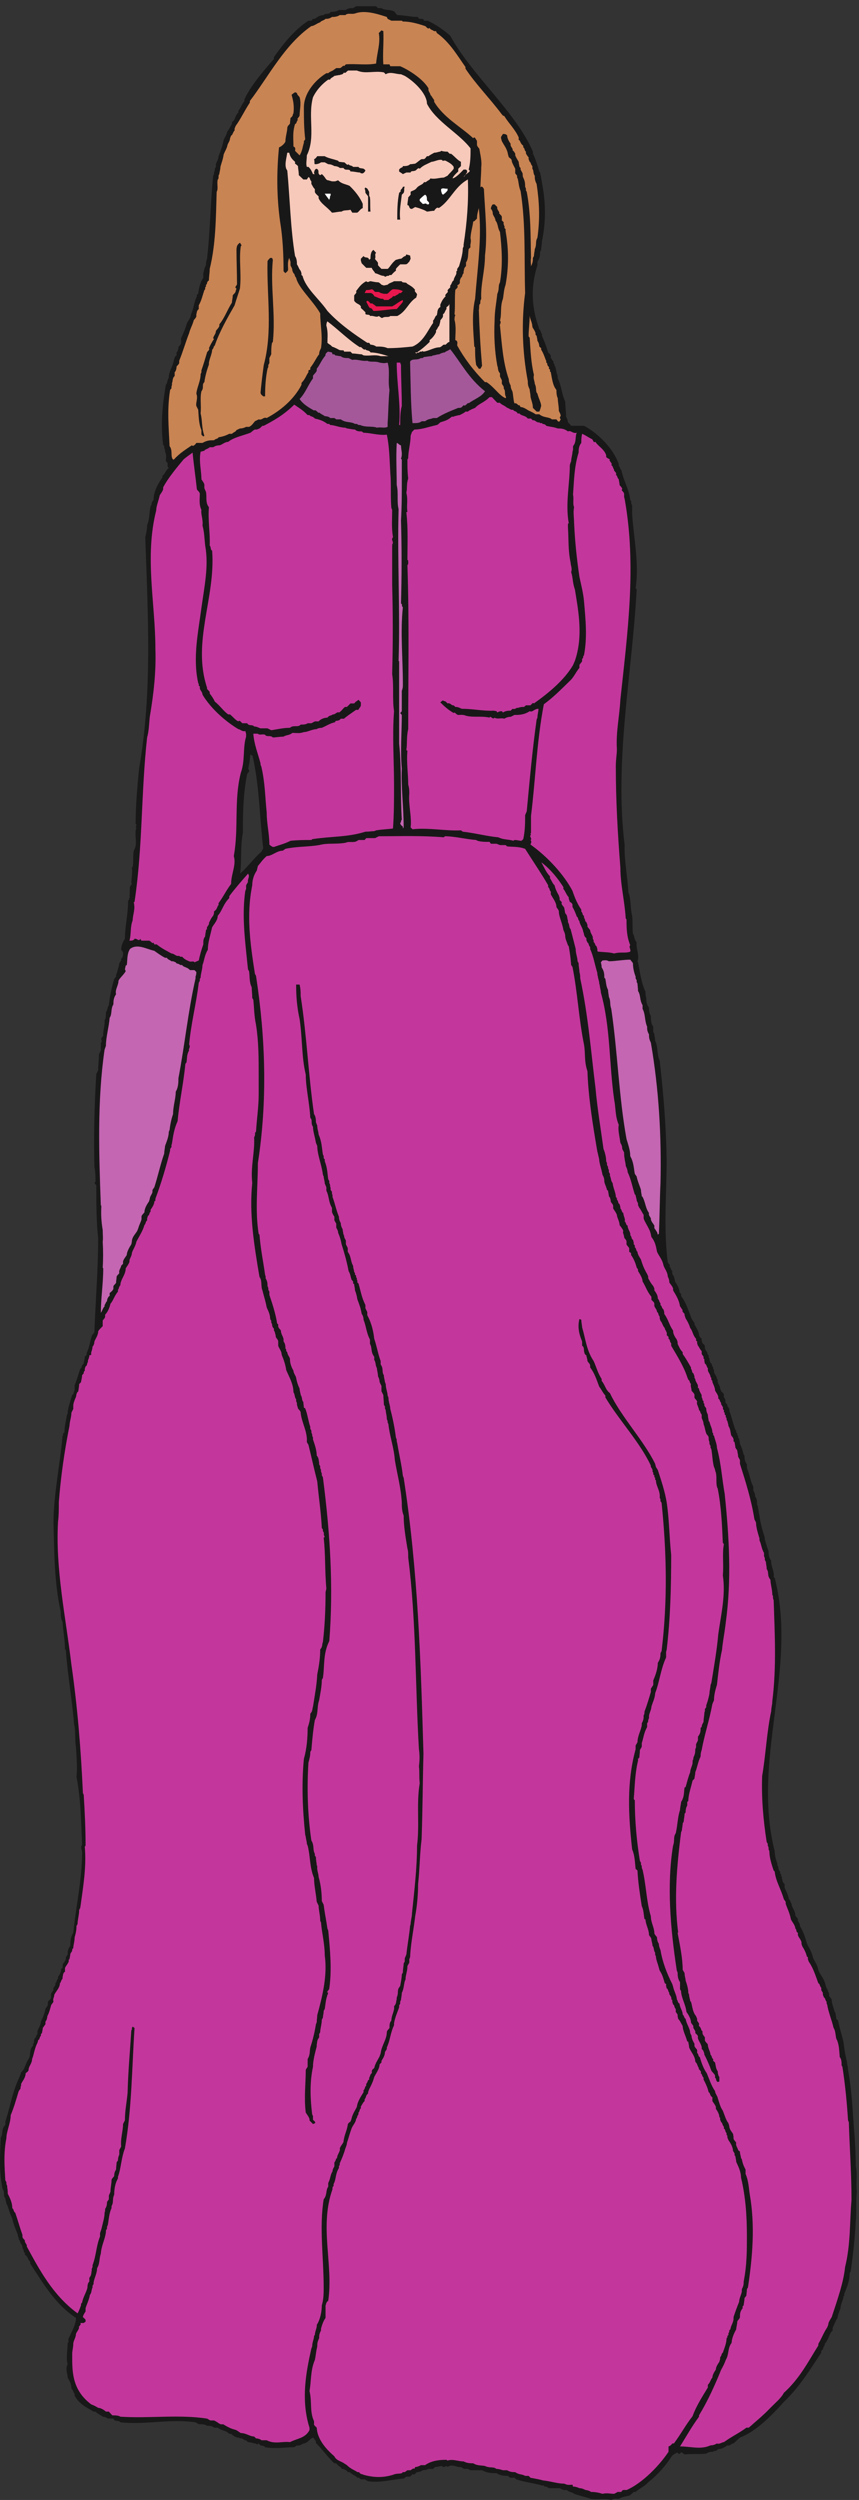 <svg xmlns="http://www.w3.org/2000/svg" xml:space="preserve" width="307.481" height="894.144"><rect width="100%" height="100%" fill="#333333" stroke="none"/><path d="M1645.15-.078c-15.84 5.039-36 0-54.72 2.879-14.4 5.039-30.96 8.64-45.36 13.68-4.32 5.038-11.52 2.878-19.44 10.081h-9.36l-10.08 5.04h-28.8l-7.2 4.32h-5.04l-1.44 2.879h-5.04c-21.6 6.48-45.36 8.64-69.12 16.558l-5.04 4.32h-12.24l-5.04 5.04c-10.08 0-18.72 0-30.96 7.203-12.24 0-23.76 0-38.88 7.918h-30.96l-7.2 3.601h-10.08l-8.64 5.04c-10.08-2.16-24.48 10.078-36 0-2.88 7.199-10.08-5.04-15.12 2.878-4.32 0-12.24-2.878-18.72-2.878l-5.04-5.04h-12.24c-4.32-2.16-9.36-3.601-15.84-3.601-2.88-2.88-10.08-5.04-15.12-5.04-2.16 0-7.2-10.081-12.24-5.038-1.44-2.16-5.04-7.203-8.64-7.203h-7.92l-7.2-5.04c-30.96-2.16-61.92-12.238-95.762-7.199l-9.359 5.04h-10.082l-5.039 4.32h-4.321c-3.601 5.039-13.679 7.922-20.879 15.12h-5.043c-2.16 5.04-6.476 5.04-11.519 8.641h-5.039c0 5.04-7.199 5.04-14.399 15.118h-5.043c-16.558 14.402-30.957 36-49.679 54.722v5.039c-2.879 2.16-2.879 5.039-7.918 9.36-7.2-2.16-14.403-14.399-24.481-15.84-3.601 0-11.519-7.918-18.719-5.039l-7.203-5.039c-23.757 0-52.558-5.043-78.476 0-5.043 7.199-10.082 0-17.281 10.078l-5.04-2.879-2.16 2.879h-5.043l-2.16 1.441c-2.879 0-9.359 2.16-14.398 2.16l-5.039 5.039c-4.321-2.16-9.36 7.2-16.563 5.04l-2.879 2.16h-5.039l-6.48 2.879c-2.16 2.16-5.039 2.16-9.36 7.203h-5.039c-10.082 10.078-18.722 7.199-30.961 16.558h-10.082c-5.039 5.039-11.519 5.039-18.718 5.039-5.039 4.321-15.122 4.321-22.321 4.321l-8.64 5.039c-68.399 10.082-133.2-7.199-202.321 0-5.039 7.203-15.117 0-18.718 10.082h-15.122c-2.16 2.16-8.636 5.039-13.679 5.039-3.598 3.601-12.238 6.48-19.438 13.68h-5.043c-16.558 10.082-38.879 19.441-51.117 43.199v5.043c-3.601 2.16-3.601 10.078-8.64 13.679 0 10.079-2.879 17.278-10.083 29.52 0 11.519-7.199 23.758 0 36-5.039 16.559 0 38.879 0 57.598 5.043 2.16 0 7.203 2.883 12.242 7.2 16.558 19.438 36 19.438 54.719-55.438 36-89.278 94.32-123.117 146.16v5.039c-7.203 5.043-4.32 12.242-14.403 18.722v5.039c-5.039 2.879-1.437 7.922-6.48 12.239v5.043l-3.598 7.199c-3.601 2.879-1.441 7.918-6.48 11.519v5.04l-2.16 2.878v4.321c-5.04 12.242-12.243 28.801-15.122 43.922-4.32 8.64-8.64 20.879-12.238 33.121l-3.601 7.199c0 2.879-2.88 9.359-2.88 14.398-7.199 7.2 0 14.403-7.199 24.481-10.082 44.64-7.203 90.723-5.043 138.961 7.204 10.078 0 21.597 12.243 33.839v8.64c11.52 34.56 16.558 67.68 30.96 103.68 2.88 7.92 7.919 16.56 11.52 28.8 12.238 11.52 10.078 21.6 20.16 36 7.2 11.52 0 23.76 12.239 36v5.04l2.16 2.16v4.32l1.441 7.2c5.04 2.88 3.598 7.92 7.918 12.24v7.92c2.16 7.2 9.359 15.84 9.359 25.92 5.043 10.08 10.083 22.32 12.243 33.84 0 2.16 6.48 7.2 6.48 12.24v7.2c0 1.44 8.641 6.48 8.641 11.52v9.36c0 2.88 6.476 7.92 6.476 12.24-2.879 4.32 7.203 9.36 5.043 16.56 4.321 2.88 2.16 7.2 7.2 12.24v5.04c5.039 6.48 8.64 13.68 8.64 21.6l3.598 2.16v5.04l1.441 7.2c3.602 2.16 3.602 5.04 7.199 10.08v6.48l5.039 7.2c0 7.2 0 14.4 7.204 23.76 0 10.08 0 22.32 7.918 34.56 7.199 72 23.761 144 23.761 217.44 0 5.04-5.043 12.24 0 19.44-2.883 59.76-2.883 119.52-15.121 182.88 2.879 25.92 0 51.84-1.441 80.64-3.598 19.44 0 39.6-5.039 60.48-5.039 64.8-17.282 131.76-22.321 200.16l-2.16 1.44c0 24.48-5.039 48.24-6.48 74.16-5.039 7.92-5.039 17.28-5.039 27.36-17.282 77.04-17.282 157.68-19.442 236.88 0 77.04 17.282 155.52 24.481 236.16l1.441 1.44v5.04l3.602 2.16c0 15.12 3.597 28.8 6.476 46.08l2.16 5.04c0 12.24 5.043 25.92 10.083 43.2l2.16 6.48c5.039 2.16 2.879 7.2 6.48 12.24v13.68c5.039 12.24 10.078 29.52 15.117 44.64 5.043 1.44 2.16 8.64 9.364 13.68 0 5.04 2.879 12.24 2.879 18.72l5.039 5.04v5.04c7.199 14.4 8.64 29.52 13.679 45.36 0 2.88 7.199 7.92 7.199 11.52 2.883 82.08 10.083 167.76 10.083 251.28-5.04 46.08-5.04 94.32-5.04 142.56l-5.043 6.48 2.883 3.6c0 11.52 0 25.92-2.883 39.6-2.16 84.24 0 167.76 5.043 249.84l5.04 10.08c0 14.4 2.16 29.52 2.16 43.2l5.039 10.08v20.88c5.039 2.88 0 7.2 1.441 12.24l5.039 6.48c-1.441 12.24 5.039 27.36 3.602 41.04 3.597 5.04 3.597 15.12 3.597 22.32 5.039 5.04 2.879 12.24 7.922 18.72 2.16 22.32 7.2 46.08 14.399 70.56l5.039 6.48v5.04l1.441 2.16c0 2.16 3.602 10.08 3.602 13.68 1.437 3.6 3.597 10.08 3.597 15.12l5.039 7.2v5.04l2.883 2.16 2.16 6.48v8.64l-5.043 6.48c0 7.2 2.883 19.44 10.083 29.52 0 32.4 8.64 66.96 8.64 102.96 5.039 1.44 0 5.04 5.039 8.64l-1.441 2.88c1.441 7.2 0 17.28 1.441 25.92l5.039 7.2-1.437 2.88c0 12.24 3.597 25.92 1.437 41.04l2.16 2.16c2.879 13.68 0 25.92 2.879 43.2 12.243 18.72 0 41.04 7.203 62.64-7.203 2.16 5.04 4.32-2.16 9.36 0 47.52 4.321 98.64 9.36 149.04 36 205.92 23.757 412.56 16.558 622.08 2.16 8.64 5.039 20.88 5.039 32.4 7.203 17.28 5.043 30.96 9.364 51.12 5.039 4.32 0 9.36 7.918 15.84 0 20.16 8.64 39.6 23.761 61.2v4.32c7.2 5.04 9.36 15.12 17.278 21.6-7.918 5.04 2.16 12.24-7.918 17.28 0 7.2 2.879 16.56-2.16 25.92v5.04l-2.161 5.04v5.04l-2.879 3.6c-7.203 53.28-2.16 106.56 7.2 161.28 5.039 5.04 2.879 12.24 7.918 18.72v5.04c2.16 15.12 11.519 27.36 13.679 43.2 2.16 2.88 0 7.92 7.203 12.24v7.92c2.879 2.16 5.04 8.64 5.04 13.68 0 2.16 7.199 7.2 7.199 12.24v12.24c5.039 11.52 10.082 21.6 14.398 36l2.16 6.48c5.043 7.2 10.082 15.12 10.082 22.32 7.2 13.68 7.2 28.8 14.399 44.64l1.441 3.6v4.32l3.602 2.16c1.437 12.24 4.316 29.52 13.679 43.2v12.24c2.879 10.08 2.879 14.4 7.2 21.6 0 5.04 0 9.36 2.879 17.28 8.64 74.16 8.64 146.16 16.558 223.2l2.16 4.32v4.32l2.16 5.04v5.04l2.883 5.04v5.04c0 7.2 7.2 13.68 7.2 23.76 5.039 12.24 10.078 25.92 13.679 43.2 2.879 7.2 7.918 13.68 10.078 23.76 5.043 5.04 7.203 12.24 12.243 19.44v5.04c10.078 6.48 7.199 16.56 17.281 25.92v5.04c6.476 6.48 8.636 16.56 16.558 25.92v5.04c15.84 33.84 45.36 69.84 79.2 108v5.04c23.761 33.84 54.718 73.44 92.878 97.92h7.922l4.321 5.04h5.039c6.48 5.04 14.398 10.08 23.761 10.08 5.04 6.48 15.118 0 18.719 8.64 5.039 0 15.121 0 22.321 5.04h18.718c5.039 5.04 12.242 5.04 19.442 5.04l7.918 5.04h54.004l5.04-5.04h9.36c9.36-7.2 23.76-2.16 36-10.08 0-2.16 2.88-4.32 6.48-8.64 17.28 0 36-5.04 56.16-5.04 0-10.08 14.4 0 15.84-10.08h10.08c19.44-9.36 38.16-20.88 60.48-40.32 57.6-105.84 177.84-206.64 222.48-311.76V6310c7.2-15.12 12.24-30.96 17.28-48.24l2.16-2.88c2.88-13.68 5.04-28.08 7.92-44.64 7.2-46.08 7.2-91.44-2.88-139.68 0-7.92-2.16-14.4-2.16-23.76l-2.88-5.04c0-7.2 0-16.56-7.2-26.64v-9.36c-17.28-54.72-17.28-108 2.88-165.6l2.16-7.2c5.04-2.16 2.16-7.2 7.2-12.24v-5.04c5.04-11.52 10.08-23.76 14.4-37.44l2.16-7.2c2.16-2.88 7.2-5.04 7.2-10.08v-5.04c2.88-2.16 2.88-5.04 7.2-9.36v-4.32l2.88-3.6v-3.6l2.16-2.88c0-2.16 2.88-9.36 2.88-14.4 2.16-5.04 3.6-10.08 3.6-16.56 10.08-19.44 10.08-41.04 20.16-62.64 0-11.52 2.16-26.64 2.16-40.32 2.16-3.6 5.04-10.08 5.04-15.12 0 0 5.04-4.32 8.64-9.36h34.56c36-18.72 78.48-59.76 93.6-102.96v-5.04c4.32-2.88 2.16-7.2 7.2-11.52 5.04-27.36 20.88-51.12 23.76-80.64 5.04-1.44 0-6.48 5.04-13.68v-23.76c4.32-65.52 19.44-132.48 9.36-199.44l2.88-2.88c-12.24-228.24-60.48-457.92-32.4-687.6-1.44-41.04 7.92-84.24 10.08-128.16l2.16-4.32c5.04-20.16 2.88-36 7.92-57.6 2.16-14.4 0-30.96 2.16-48.24 5.04-7.2 2.16-13.68 10.08-23.76-2.88-14.4 8.64-34.56 2.16-50.4l1.44-2.88c5.04-23.76 7.92-53.28 20.16-79.2 0-5.04 0-10.08 2.16-16.56 0-7.2 0-17.28 7.2-25.92 0-5.04 0-15.12 5.04-22.32v-8.64c1.44-5.04 0-12.24 6.48-20.16v-14.4l2.88-5.04c0-5.04 2.16-11.52 2.16-18.72 7.2-13.68 5.04-30.96 10.08-48.24l2.16-5.04c10.08-88.56 17.28-174.96 18.72-265.68 0-92.16-8.64-182.88 2.88-275.76 0-3.6 9.36-8.64 4.32-12.24 5.04-2.88 2.88-7.92 7.92-12.24v-7.92l4.32-6.48c0-1.44 2.88-8.64 2.88-13.68 5.04-7.2 12.24-18.72 12.24-28.8l4.32-5.04v-5.04c12.24-15.84 19.44-38.16 26.64-56.88 1.44-3.6 4.32-10.08 9.36-15.12v-4.32c4.32-7.92 12.24-20.16 12.24-28.8 0-2.88 2.16-5.04 7.2-10.08v-5.04l2.16-7.2c2.88-1.44 6.48-5.04 6.48-8.64v-5.04l3.6-7.2c4.32-2.88 1.44-7.92 6.48-11.52v-5.04l2.16-3.6v-3.6l2.88-7.92c5.04-2.16 2.16-7.2 7.2-12.24v-3.6l2.16-3.6v-5.04c0-3.6 7.92-11.52 7.92-18.72l2.16-2.16v-5.04c0-5.04 6.48-11.52 6.48-18.72l2.88-7.2c2.16-2.88 7.2-5.04 7.2-10.08v-6.48c7.2-7.2 2.16-10.08 5.04-15.12l4.32-4.32c-2.16-5.04 7.92-10.08 5.04-16.56 6.48-15.12 10.08-34.56 16.56-51.12l2.16-2.16v-5.04l2.88-2.16v-5.04l2.16-1.44v-5.04l2.88-3.6c0-1.44 2.16-8.64 2.16-13.68 5.04-10.08 7.2-17.28 10.08-28.8l2.16-2.16c0-7.2 0-15.12 6.48-23.76v-10.08c7.92-17.28 7.92-30.96 17.28-50.4v-10.08c2.88-5.04 5.04-8.64 5.04-16.56 5.04-4.32 5.04-14.4 5.04-20.88l2.16-5.04c0-5.04 2.88-12.24 2.88-19.44l1.44-5.04c2.16-18.72 7.2-37.44 14.4-59.76v-5.04c2.88-8.64 5.04-18.72 10.08-30.96 0-7.2 0-17.28 7.2-25.92-2.16-12.24 9.36-28.8 6.48-43.92l2.88-2.16c62.64-244.8-62.64-486.72 0-735.12 0-8.64 2.16-20.88 7.2-33.12v-5.04c5.04-5.04 0-9.36 7.2-16.56v-5.04l2.88-2.16v-5.04l2.16-2.16v-5.04c2.16-1.44 0-9.36 7.2-13.68v-10.08c4.32-10.08 9.36-18.72 11.52-30.96 5.04-2.88 2.88-7.2 7.2-12.24 0-10.08 10.08-18.72 10.08-30.96 0-2.88 7.2-7.92 7.2-11.52-2.16-5.04 6.48-10.08 5.04-17.28 9.36-15.12 13.68-28.8 18.72-46.08l2.88-7.2c4.32-6.48 9.36-16.56 12.24-25.92l2.16-7.92c4.32-8.64 11.52-18.72 13.68-30.96l2.88-7.2c7.2-11.52 14.4-21.6 17.28-36l2.16-6.48c4.32-2.88 1.44-7.2 6.48-12.24v-7.2c0-2.88 7.2-7.92 7.2-11.52 0-10.08 5.04-20.16 7.92-32.4l2.16-2.16c0-5.04 2.16-9.36 2.16-16.56l5.04-5.04c2.88-15.84 9.36-36 14.4-56.88 2.16-17.28 4.32-34.56 9.36-53.28 0-7.2 2.88-12.24 2.88-21.6 9.36-50.4 12.24-103.68 15.84-156.24 2.88-33.118 5.04-66.958 5.04-102.958 5.04-20.883 0-45.36 2.88-69.121-2.88-23.762 0-53.282-2.88-79.922-2.16-43.199-7.2-89.278-13.68-133.918l-2.88-5.039c0-17.282-4.32-30.961-12.24-50.403l-2.16-5.039v-5.039l-2.16-1.441c0-10.078-7.92-20.16-7.92-32.399-3.6-8.64-6.48-15.839-8.64-28.082-5.04-2.879-2.88-7.918-7.2-11.519 0-5.039-7.92-12.238-5.04-20.16-10.08-7.2-10.08-23.758-21.6-36v-4.321c-5.04-2.879-2.16-10.078-9.36-14.398v-5.039c-28.8-43.203-57.6-91.442-100.8-132.481-33.84-38.16-77.04-80.64-118.08-95.761-5.04-4.321-10.08-9.36-17.28-15.84-5.04 1.441-8.64-7.918-16.56-5.039-7.2-5.039-14.4-10.082-24.48-10.082l-6.48-5.039h-5.04l-2.16-2.16c-5.04 0-12.24 0-18.72-5.04-19.44-2.16-36.72 0-58.32-2.16l-7.2 5.039c-2.16 4.321-6.48-10.078-11.52 0-2.16 0-7.2-2.879-14.4-7.918-16.56-25.921-38.88-51.84-64.8-72-10.08-11.52-22.32-15.84-33.84-25.921h-5.04c-2.16-2.16-7.2-7.2-12.24-10.079-9.36-2.16-15.84-2.16-28.08-8.64-5.04 0-12.24 2.16-20.16-2.88zM646.508 4373.92c4.32 36 0 72 7.199 109.44v10.08c0 47.52 1.441 97.92 11.52 148.32l5.761 7.2-2.883 7.2c2.883 11.52 4.321 24.48 5.762 37.44l5.762-2.88c18.719-82.08 18.719-164.16 28.797-249.12l-4.321-8.64c-21.597-18.72-38.878-43.2-57.597-59.04" style="fill:#191818;fill-opacity:1;fill-rule:evenodd;stroke:none" transform="matrix(.133 0 0 -.133 0 894.133)"/><path d="M1621.39 16.48c-8.64 2.88-18.72 5.04-30.96 5.04-2.16 2.16-9.36 5.043-14.4 5.043-4.32 2.156-9.36 5.039-16.56 5.039-5.04 2.16-10.08 4.32-17.28 4.32l-1.44 5.039c-7.2 0-12.24-2.16-22.32 2.879-18.72 0-36 6.48-56.88 8.64-10.08 2.88-22.32 5.04-33.84 7.2l-5.04 5.039h-9.36c-7.92 5.043-17.28 2.883-26.64 10.082-5.04 0-14.4 0-21.6 5.039h-11.52c-5.04 1.441-10.08 3.601-17.28 3.601l-5.04 2.88c-7.2 2.16-16.56 0-25.92 5.038-10.08 2.16-20.16 0-31.68 7.204-7.2 0-16.56 0-25.92 5.039-14.4 0-29.52 7.199-43.2 2.16l-2.88 2.16c-19.44 0-40.32-2.16-57.6-14.402h-11.52c-2.88-2.16-10.08-5.04-15.12-5.04l-2.16-5.039c-2.16 2.88-5.04 0-10.08-3.601h-8.64l-7.2-5.04h-5.04l-2.88-2.878c-7.2-2.16-13.68 0-23.76-4.32-25.92-7.922-50.4-7.922-79.204 0-2.16 2.16-7.199 0-12.238 7.199h-4.321c-6.48 5.039-18.719 8.64-28.082 18.719l-7.918 5.043c-6.48 5.039-20.879 7.199-25.922 18.718-25.918 22.321-46.078 48.239-47.519 77.039l-7.199 7.2v10.082c-12.239 25.918-5.039 51.839-12.239 81.359 5.039 26.641 2.16 54.719 14.399 83.519 2.879 12.239 2.879 22.321 6.48 36 0 7.2 0 12.239 5.039 22.321 0 6.48 0 11.519 5.039 20.879v5.039c2.16 7.203 5.043 18.722 12.243 28.801v33.839c2.16 2.161 0 7.2 7.199 12.243 14.398 97.918-24.481 198.718 11.519 300.238v5.039l2.879 3.601v5.04c7.203 12.242 4.32 27.359 14.403 43.199v5.043l2.16 2.879v4.32c5.039 11.519 11.519 26.641 15.121 40.32 1.437 3.598 4.316 10.078 4.316 15.121 4.32 12.239 7.203 24.477 12.242 38.161 2.161 7.197 12.239 17.277 12.239 25.917 3.601 2.88 2.16 7.92 6.48 12.24v5.04c4.32 2.88 1.442 7.2 6.481 11.52v5.04c2.16 2.16 5.039 10.08 10.082 14.4v5.04c4.32 2.88 2.16 10.08 9.359 15.12v3.6l2.879 7.92c3.601 7.2 8.643 16.56 11.523 25.92l2.16 7.2c5.04 10.08 14.4 22.32 14.4 33.84l5.04 5.04v4.32c5.04 7.92 9.36 15.12 9.36 23.76l5.04 7.92v4.32c9.36 20.16 9.36 38.88 19.44 59.76v5.04c2.16 15.12 8.64 28.8 13.68 43.2v5.04l2.88 5.04v5.04l2.16 5.04c0 3.6 2.16 11.52 2.16 18.72 5.04 9.36 5.04 18.72 7.92 30.96l2.16 5.04c0 12.24 5.04 20.88 5.04 36l5.04 9.36v9.36l2.16 5.04c1.44 36 9.36 72 13.68 110.16 5.04 27.36 7.92 58.32 7.92 87.12 4.32 38.16 4.32 79.2 9.36 120.24 2.88 78.48 2.88 152.64 5.04 229.68-7.2 246.96-14.4 491.76-53.28 742.32l-2.16 5.04c-2.88 27.36-10.08 56.88-15.12 87.84l-1.44 5.04v5.04l-2.16 5.04c-2.88 23.76-7.92 49.68-15.12 77.04 0 8.64-5.04 18.72-5.04 30.96l-2.16 5.04c0 8.64-5.04 18.72-5.04 30.96l-2.16 5.04c0 3.6-2.88 11.52-2.88 18.72-6.48 8.64 0 17.28-8.64 28.8v9.36c-7.2 18.72-10.08 38.88-17.28 59.76-2.16 18.72-6.48 41.04-18.722 63.36v8.64l-5.039 10.08v8.64c-10.082 20.16-12.242 36-18.723 58.32l-2.879 2.16v5.04l-1.441 2.88v3.6l-2.16 3.6v4.32l-2.879 1.44v5.04l-2.16 2.16c0 5.04-2.879 10.08-2.879 17.28-7.2 11.52-4.321 23.76-14.403 37.44v10.08l-5.039 10.08v9.36c0 2.88-5.039 6.48-5.039 15.12l-1.441 1.44c0 2.16-2.16 10.08-2.16 14.4-2.879 5.04-5.039 10.08-5.039 16.56-2.879 5.04-5.039 10.08-5.039 17.28-7.2 17.28-10.083 33.84-17.282 53.28v5.04l-1.437 3.6v5.04l-3.602 5.04v5.04l-1.441 5.04v3.6l-2.16 5.04v5.04l-2.879 5.04c-2.16 14.4-2.16 30.96-9.36 48.24v5.04l-2.879 3.6v5.04l-2.16 5.04c-2.883 17.28-2.883 34.56-11.519 53.28 0 7.2-3.602 13.68-3.602 23.76l-3.601 9.36c0 5.04 0 15.12-5.039 21.6-15.122 102.96-19.442 210.96-36 317.52 0 10.08 0 18.72-2.879 30.96h-9.36c0-30.96 2.16-60.48 9.36-92.88 7.918-53.28 5.039-101.52 16.558-149.04 0-36 10.082-75.6 12.242-116.64 7.2-6.48 0-13.68 7.2-23.76 0-12.24 5.039-25.92 7.918-43.2l3.601-8.64c0-23.76 12.238-51.12 15.121-77.04l2.16-5.04c0-5.04 2.879-12.24 2.879-18.72l4.321-10.08v-9.36c7.918-15.12 5.039-28.8 15.121-46.08v-10.08c0-1.44 1.437-6.48 6.476-13.68v-10.08l5.043-8.64v-10.08c0-2.16 5.039-7.2 5.039-14.4 4.321-10.08 7.2-18.72 9.36-30.96 6.48-20.16 14.398-47.52 18.718-72 5.043-7.92 5.043-14.4 7.922-23.04l4.321-5.04v-5.04l2.879-2.16c0-5.04 2.16-10.08 2.16-16.56 2.879-7.2 5.039-15.12 6.48-24.48 4.321-11.52 9.36-23.76 11.52-38.88 2.879-3.6 5.039-8.64 5.039-15.84 7.203-17.28 7.203-33.84 17.281-53.28v-11.52c6.483-10.08 1.441-22.32 11.523-34.56v-8.64c5.04-7.92 2.16-12.24 7.2-22.32 0-5.04 2.88-13.68 2.88-21.6 2.16-4.32 4.32-9.36 4.32-15.84l5.04-10.08v-14.4l5.04-10.08c0-6.48 1.44-16.56 1.44-25.92l2.88-5.04v-5.04l2.16-5.04c0-6.48 2.88-13.68 2.88-23.76l2.16-5.04v-3.6l2.16-5.04c2.88-30.96 15.12-63.36 17.28-96.48 6.48-38.88 16.56-74.88 18.72-114.48 0-10.08 0-22.32 5.04-34.56 0-28.8 5.04-57.6 10.08-88.56 2.16-7.2 2.16-14.4 2.16-24.48 21.6-169.92 18.72-342.72 28.8-515.52 2.16-14.4 2.16-29.52 0-46.08 2.16-14.4 0-28.08 2.16-45.36-9.36-54.72 0-110.88-7.2-167.76 0-59.76-7.2-120.24-13.68-182.88 0-9.36-3.6-19.44-3.6-28.08l-1.44-5.04c-2.16-23.76-7.2-51.12-10.08-77.04l-4.32-10.08v-8.64l-2.88-5.04c0-7.2-2.16-14.4-2.16-24.48l-2.88-5.04c0-8.64-2.16-18.72-4.32-30.96l-4.32-6.48c-3.6-7.2 0-15.12-5.04-24.48v-5.04c-2.16-5.04 0-11.52-7.2-18.72 2.16-12.24-7.2-23.76-7.2-38.88-5.04-4.32-5.04-12.24-5.04-19.44 0-1.44-7.2-6.48-7.2-11.52 0-19.44-14.4-36-16.56-56.88l-2.88-7.92c-4.32-9.36-12.24-19.44-14.4-31.68-2.16-1.44-6.48-4.32-6.48-8.64v-5.04c-5.043-2.88-3.602-7.2-7.203-12.24v-5.04c-5.039-1.44-2.879-6.48-7.918-11.52v-5.04c-4.32-2.16-2.16-7.2-7.203-12.24v-5.04c-7.199-11.52-16.559-25.92-18-39.6-5.039-10.08-12.238-20.16-14.399-32.4l-2.879-7.2c-2.16-1.44-7.203-4.32-7.203-8.64-2.16-15.12-10.078-28.8-11.519-46.077-2.16-5.043-7.199-10.083-10.078-17.282 2.879-6.48-7.2-16.562-7.2-25.922-5.043-2.879-2.16-6.48-7.203-11.519v-10.078c0-2.16-5.039-7.203-5.039-14.403-6.48-10.078-5.039-18.718-11.519-30.957V842.32c-7.199-9.359-2.16-21.601-12.239-33.84-12.242-75.601 0-157.679 0-236.878 0-15.122 0-31.68-5.043-48.243 0-16.558-4.32-38.879-13.679-52.558 1.441-7.199-5.039-17.281-5.039-27.36l-2.16-2.16c0-9.359-5.039-16.562-5.039-28.801l-2.161-5.039c-15.121-66.961-26.64-133.921-7.922-203.761l2.883-9.36v-6.48c-11.519-22.32-33.84-22.32-52.562-32.399-19.438 2.879-41.039-6.48-62.641 5.039h-14.398c-2.16 2.879-9.36 5.04-14.399 5.04l-5.043 5.039c-11.519 0-21.597 9.363-36 9.363-5.039 2.879-10.078 7.918-16.558 9.359-9.36 2.16-19.442 7.199-30.961 14.399-10.078-2.16-12.238 5.039-24.481 10.082h-10.078l-8.64 5.039c-77.039 11.519-154.079 0-233.282 5.039-5.039 3.601-15.117 3.601-21.597 3.601 0 0-5.039 5.039-9.36 10.079h-7.922c-2.16 2.16-12.238 10.082-20.878 10.082-2.879 2.16-12.243 7.199-18.719 9.359-53.281 40.32-51.121 90.719-51.121 136.801 0 7.199 2.879 16.558 2.879 25.918 0 7.922 7.199 17.281 7.199 26.64 1.441 5.039 6.48 9.36 8.64 17.282-4.32 2.16 7.922 7.199 2.879 12.238h9.364l5.039 3.601v5.039s-2.16 2.879-7.2 7.2c0 2.883 2.161 7.922 7.2 15.121v8.64c2.879 10.079 10.078 24.481 11.519 36 5.039 5.039 3.602 12.239 7.199 20.161v4.32l2.879 5.039v4.32c2.16 12.239 9.364 24.481 9.364 38.16 7.918 12.239 5.039 24.481 10.078 38.879 1.441 22.321 11.519 38.16 13.679 58.321v4.32l2.879 4.32v5.039l2.16 5.039c2.883 14.403 2.883 29.52 10.083 45.36v5.043l2.16 5.039c2.879 6.48 0 16.558 5.039 25.918 0 12.242 1.441 28.801 10.082 43.922v4.32c8.636 23.758 8.636 50.398 18.719 76.32 18.718 106.559 18.718 215.999 25.917 323.999l-5.039 3.6-2.16-3.6v-4.32l-1.437-2.16c-3.602-55.44-8.641-110.16-10.082-168.48-2.16-23.76-7.199-47.52-7.199-73.44l-5.04-10.08c0-19.441-7.203-38.159-5.043-60.48l-5.039-9.359v-12.242c-2.16-4.317-3.597-9.36-3.597-15.84l-3.602-5.039c0-5.039-1.441-12.238-1.441-19.438-3.598-5.043-5.039-10.082-5.039-16.562 0-2.879-7.199-7.199-7.199-12.238 0-10.082-2.879-18.723-2.879-30.961l-4.321-10.078V808.48l-5.043-7.199c0-4.32 0-11.519-5.039-18.718v-5.043l-1.437-5.04c0-13.679-5.043-28.078-8.641-44.64l-3.601-10.078v-9.36c-10.079-23.761-10.079-51.121-20.161-77.043v-5.039l-2.16-5.039v-4.32c-1.437-5.039 0-12.242-6.48-19.441v-10.079c-3.598-3.601-5.039-8.64-5.039-15.839-2.16-12.243-12.239-26.641-14.399-41.043l-2.883-2.879v-4.321c-2.16-5.039-5.039-14.398-9.359-21.597-67.68 49.679-103.68 119.519-136.8 180 2.16 5.039-6.477 10.078-5.04 16.558-1.437 2.16-6.48 5.039-6.48 10.082v4.317c-7.2 20.16-12.239 38.883-19.438 59.761-5.043 2.879-2.883 7.922-7.922 12.239 0 12.242-4.32 23.761-12.238 38.883 0 5.039 0 9.359-1.441 17.277v3.601l-2.16 5.04v5.043l-2.88 5.039c-2.16 36-5.038 74.16 2.88 113.039 0 18.718 11.52 40.319 11.52 61.919 9.358 22.32 14.401 41.04 21.6 64.8l5.04 7.2v5.04l1.441 2.16v5.04l3.598 6.48c5.043 7.2 8.64 15.12 8.64 22.32 2.88 2.16 7.922 5.04 7.922 9.36 0 9.36 9.36 16.56 9.36 28.8 5.039 11.52 6.48 28.8 14.398 43.2l2.16 7.92c5.039 1.44 2.16 6.48 7.199 11.52v4.32l2.883 2.88c0 2.16 2.16 9.36 2.16 13.68l7.2 10.08v7.2c2.879 2.16 5.039 10.08 5.039 14.4 5.039 9.36 6.48 16.56 10.082 28.8 0 2.88 6.476 7.2 6.476 11.52-2.879 5.04 2.16 10.08 2.16 17.28 5.043 10.08 15.122 18.72 15.122 30.96 3.601 2.88 2.16 7.2 7.199 12.24v5.04c1.441 2.16 0 10.08 6.48 13.68v10.08c2.16 5.04 7.199 10.08 10.082 17.28v5.04l2.16 1.44c0 2.16 2.161 10.08 2.161 14.4l5.039 7.92v4.32l2.879 2.88c0 8.64 3.601 16.56 3.601 28.8 3.598 12.24 5.039 20.88 5.039 30.96l2.879 5.04c0 12.24 4.32 23.76 4.32 38.16l2.879 5.04c7.203 52.56 17.282 109.44 12.243 164.88l2.16 2.88c0 43.2-2.16 90.72-5.039 136.8l-2.161 4.32c-5.043 113.04-14.402 231.12-30.96 345.6-15.122 127.44-43.2 255.6-36 384.48 2.16 16.56 2.16 33.84 2.16 52.56 5.039 66.96 15.121 137.52 28.8 205.92 0 10.08 5.04 22.32 5.04 34.56l5.039 10.08v8.64c0 7.2 3.601 15.12 7.199 23.76 1.441 3.6 0 10.08 6.48 15.12 0 4.32 2.16 12.24 2.16 19.44l5.039 5.04c0 3.6 2.883 11.52 2.883 18.72l4.321 5.04v3.6l2.879 3.6v5.04l2.16 6.48c5.039 2.16 2.879 7.2 6.48 12.24-1.441 5.04 3.598 8.64 3.598 17.28l5.043 1.44v7.2c1.437 2.88 3.597 10.08 3.597 15.12 2.879 2.16 5.039 8.64 5.039 13.68 2.883 7.2 10.083 17.28 10.083 25.92 0 3.6 7.199 10.08 12.238 15.12v14.4c0 2.88 6.48 6.48 6.48 11.52v5.04c7.199 7.2 12.242 19.44 14.403 29.52 7.918 8.64 10.078 20.88 20.16 32.4v5.04c3.597 3.6 1.437 7.2 6.476 12.24 0 15.12 14.403 28.08 14.403 45.36 2.879 5.04 6.48 8.64 10.078 17.28v3.6c0 5.04 6.48 12.24 6.48 20.16 2.16 8.64 10.082 18.72 12.242 30.96 7.2 13.68 17.278 28.8 21.598 44.64 4.32 3.6 2.16 8.64 7.199 12.24v5.04l2.16 7.2c5.043 2.88 2.883 7.92 7.204 11.52v5.04c5.039 7.2 10.078 15.12 10.078 22.32l2.879 2.16v5.04c15.839 42.48 28.082 83.52 39.601 129.6v4.32l3.602 5.04v5.04l1.437 5.04c2.879 18.72 5.039 37.44 15.121 59.76 4.321 49.68 15.84 100.8 20.879 154.08l2.879 3.6c2.16 10.08 0 20.16 7.203 32.4-2.883 3.6 5.039 8.64 0 15.84 5.039 56.16 19.438 110.88 25.918 166.32l2.879 5.04v5.04l2.16 3.6c0 10.08 5.043 22.32 5.043 33.84 5.039 12.24 5.039 25.92 14.399 41.04 0 19.44 6.48 38.16 11.519 60.48 5.039 8.64 15.121 18.72 15.121 30.96 12.239 13.68 14.399 30.96 30.961 47.52v5.04c14.399 19.44 33.117 41.04 50.399 60.48 6.48-7.2-2.16-15.12 0-22.32l-5.039-8.64v-10.08l-2.16-5.04c-10.083-69.12 0-138.96 7.199-210.96l2.879-5.04c2.16-12.24 0-29.52 7.203-43.2 0-10.08 1.437-17.28 1.437-28.8l2.879-5.04c2.16-20.88 2.16-43.2 7.203-66.96 7.2-45.36 7.2-89.28 7.2-137.52v-49.68c0-33.84-5.04-64.8-7.2-100.8-5.043-2.16 0-7.2-5.043-14.4 2.16-41.04-10.078-79.92-5.039-123.12-8.64-83.52 5.039-167.76 19.442-252.72 7.918-10.08 2.879-24.48 7.918-36 3.601-15.12 8.64-29.52 11.519-46.08 4.32-9.36 9.363-19.44 9.363-30.96l2.879-5.04v-5.04c4.321-4.32 0-9.36 7.2-15.84v-5.04l2.16-3.6c0-1.44 2.879-8.64 2.879-13.68 0-2.16 6.48-7.2 6.48-12.24v-11.52c2.16-7.2 9.359-14.4 9.359-24.48 5.043-11.52 10.083-25.92 12.243-41.04 7.918-18.72 19.437-37.44 19.437-59.76 4.32-5.04 2.16-12.24 7.203-18.72v-5.04l2.16-5.04v-4.32l2.879-10.08c0-1.44 7.2-6.48 7.2-11.52 2.16-25.92 18.718-50.4 16.558-79.2l4.32-7.2c7.922-31.68 15.122-64.8 23.762-98.64 3.602-41.04 10.078-81.36 12.238-125.28l2.883-3.6v-5.04c5.039-3.6 0-7.2 5.039-15.12l-2.879-2.16c5.04-43.2 2.879-90.72 7.2-136.8l-2.16-9.36c0-47.52-2.161-92.16-7.2-134.64-2.883-5.04 0-12.24-7.203-19.44 0-21.6-2.879-42.48-7.918-66.96-1.441-28.8-6.48-55.44-11.519-87.12-2.16-4.32 0-11.52-7.2-18.72 0-12.24-2.16-23.76-7.203-38.16 0-26.64-2.16-55.44-10.078-83.52-6.48-68.4-3.601-135.36 3.602-204.48l1.437-5.04c0-5.04 2.879-11.52 2.879-18.72l2.16-5.04c7.203-26.64 5.043-58.32 17.282-87.12 0-20.88 5.039-39.6 7.199-64.08l5.043-10.08c0-11.52 4.316-25.92 4.316-41.04l2.16-4.32c2.16-28.08 10.082-57.6 10.082-88.56 7.2-52.56-5.039-105.84-20.16-160.56 0-5.04-1.441-12.24-1.441-19.44l-2.16-5.04c-2.879-18.72-7.918-41.04-15.118-62.64-2.16-9.36 0-19.44-7.203-30.96v-20.88l-5.039-7.92c0-36-5.039-76.32 0-115.2 2.879-5.04 7.199-9.36 10.082-17.28v-3.6c2.16-3.6 5.039-5.04 9.36-10.08l5.039 2.16c2.879 2.88 0 4.32-5.039 9.36v10.08l-2.16 4.32c-5.04 41.04-7.2 84.24 2.16 128.16 0 15.84 5.039 36 10.078 54.72v5.04c1.441 4.32 0 12.24 6.48 18.72v9.36l2.879 5.04c0 10.08 4.32 21.6 4.32 33.84l2.883 5.04c0 4.32 2.16 12.24 2.16 18.72l2.879 5.04c2.161 12.24 2.161 25.92 9.36 43.2-7.199 2.16 2.879 7.2 2.879 12.24 7.203 49.68 2.16 102.96-2.879 155.52l-2.16 5.04c-2.879 20.88-7.2 40.32-10.079 64.08l-5.043 10.08c0 18.72-2.16 43.2-8.636 64.8 0 9.36-5.043 17.28-3.602 29.52l-1.441 1.44c0 5.04-2.16 14.4-2.16 22.32l-2.879 4.32v4.32l-2.16 5.04c-2.879 10.08 0 19.44-7.2 30.96-10.082 67.68-12.242 139.68-7.922 209.52 2.883 10.08 5.043 18.72 5.043 28.8l2.879 5.04c2.161 25.92 4.321 51.84 9.36 80.64 10.082 17.28 5.039 34.56 11.519 53.28 2.879 17.28 7.199 36 7.199 54.72l2.883 5.04c5.039 30.96 0 65.52 17.278 99.36 11.519 146.16 2.16 291.6-17.278 440.64l-2.883 5.04v5.04l-2.16 5.04v4.32l-2.16 5.04v5.04l-2.879 5.04v5.04c-1.437 3.6 0 11.52-6.48 18.72 0 13.68-5.039 28.8-10.078 43.2v5.04l-2.16 5.04v3.6l-2.161 5.04v5.04l-2.879 5.04v5.04c-5.043 13.68-7.203 33.12-13.679 49.68l-3.602 2.16c0 2.88-1.441 10.08-1.441 15.12-5.039 5.04-2.16 12.24-7.199 18.72 0 5.04-2.879 10.08-2.879 17.28-4.321 8.64-7.2 17.28-9.36 28.8 0 4.32-7.203 12.24-7.203 19.44-5.039 8.64-9.359 18.72-9.359 30.96 0 5.04-7.199 11.52-7.199 18.72l-2.879 2.88v4.32l-2.16 2.88c0 5.04 0 12.24-5.04 18.72v5.04c0 7.2-7.203 14.4-7.203 24.48 0 1.44-7.199 6.48-7.199 11.52v5.04l-2.879 2.16c-3.601 23.76-11.519 49.68-20.879 77.04v8.64l-2.883 5.04v5.04l-2.16 5.04c0 7.2 0 12.24-5.039 20.88v5.04l-1.437 4.32c-5.043 36-12.242 70.56-15.121 108l-2.16 2.16c-10.083 63.36-2.161 125.28-2.161 190.08 25.918 166.32 20.879 336.24-5.039 504l-2.883 5.04c-12.238 79.2-23.757 156.24-7.199 238.32 0 11.52 2.879 25.92 12.242 39.6l2.879 12.24c7.2 7.92 12.239 16.56 23.758 26.64 14.403 0 26.641 14.4 43.203 14.4l7.2 5.04c28.8 6.48 59.757 5.04 90.718 10.08 24.481 6.48 46.082 1.44 72 6.48 10.082 5.04 22.321-2.88 33.84 7.2h16.563l4.32 5.04h23.761l10.08 5.04c57.6 0 115.2 2.16 174.96-2.88l2.88 2.88c25.92 0 55.44-7.92 84.24-10.08l3.6-2.16c10.08-2.88 20.16-2.88 32.4-2.88l3.6-5.04h15.12l9.36-3.6h15.12l4.32-3.6c14.4-1.44 30.96 0 48.24-6.48 19.44-30.96 43.2-65.52 61.92-97.92v-5.04c5.04-3.6 2.16-7.2 7.2-12.24v-7.2c5.04-10.08 15.12-21.6 15.12-33.84 0-2.16 6.48-7.2 6.48-12.24 0-13.68 9.36-30.96 12.24-49.68 2.16-5.04 5.04-10.08 5.04-17.28 0-6.48 4.32-15.12 7.2-23.76l2.16-2.88c2.88-15.84 5.04-30.96 6.48-50.4l3.6-5.04c13.68-68.4 16.56-136.8 30.96-208.8 4.32-23.76 0-44.64 9.36-72 2.16-69.12 14.4-144 26.64-216l1.44-5.04c0-3.6 3.6-12.24 3.6-18.72 1.44-12.24 6.48-24.48 8.64-38.16 2.88-5.04 5.04-10.08 5.04-17.28 0-6.48 5.04-13.68 7.2-23.76l2.88-2.16c0-2.88 2.16-10.08 2.16-15.12 2.88-1.44 5.04-8.64 5.04-13.68 0-2.88 6.48-7.2 6.48-12.24v-6.48c2.88-5.04 7.2-10.08 10.08-17.28 0-7.2 7.2-17.28 7.2-27.36 2.16-3.6 7.2-8.64 10.08-15.84-2.88-5.04 2.16-10.08 2.16-16.56 0-3.6 6.48-7.2 6.48-12.24v-7.2c0-2.88 7.2-7.92 7.2-11.52v-8.64l5.04-3.6v-5.04c7.2-10.08 12.24-22.32 15.12-33.84l3.6-5.04v-4.32c5.04-7.92 12.24-19.44 12.24-28.08 7.92-12.24 12.24-27.36 23.76-41.04v-7.2c0-2.88 7.92-6.48 7.92-11.52v-5.04c0-5.04 7.2-10.08 7.2-17.28 5.04-2.16 2.16-7.2 7.2-12.24v-5.04l2.16-6.48c5.04-5.04 5.04-12.24 11.52-19.44 0-5.04 7.92-11.52 5.04-18.72l5.04-5.04v-5.04c5.04-2.16 2.16-7.2 7.2-12.24v-6.48c15.12-25.92 33.84-55.44 43.2-84.24l2.88-7.2c5.04-2.88 2.16-6.48 7.2-11.52-2.16-5.04 1.44-10.08 1.44-17.28 0-2.16 7.92-7.2 7.92-12.24v-6.48c0-3.6 7.2-7.2 7.2-12.24-2.88-5.04 5.04-15.12 5.04-22.32 4.32-1.44 2.16-6.48 7.2-11.52v-9.36c2.16-5.04 5.04-10.08 5.04-16.56 3.6-7.2 3.6-15.12 7.2-24.48 0-2.88 6.48-6.48 6.48-11.52 0-3.6 0-7.2 2.16-12.24v-5.04l2.88-5.04v-5.04l2.16-3.6c2.88-15.12 2.88-32.4 7.2-48.24 2.88-5.04 2.88-10.08 5.04-15.12 2.88-12.24 0-23.76 2.88-38.16l2.16-5.04c9.36-47.52 11.52-95.76 13.68-145.44l2.88-3.6c-5.04-25.92 0-54.72-2.88-83.52 7.92-53.28-4.32-102.96-12.24-158.4-3.6-42.48-11.52-87.12-18.72-131.76l-2.16-5.04c0-7.2-2.88-15.12-2.88-23.76-2.16-10.08-4.32-19.44-8.64-30.96v-5.04l-3.6-5.04v-5.04l-1.44-5.04c0-7.2-2.16-14.4-2.16-23.76 0-2.16-5.04-7.2-5.04-14.4l-2.88-2.16c0-7.92 0-15.12-7.2-23.76v-10.08l-5.04-10.08v-8.64l-2.16-5.04c0-7.2 0-12.24-5.04-22.32v-3.6l-2.16-5.04v-5.04c0-7.2-6.48-17.28-6.48-25.92-5.04-12.24-7.92-24.48-12.24-39.6l-2.88-1.44c-2.16-12.24 0-24.48-9.36-38.88 0-4.32-2.88-14.4-2.88-21.6-6.48-18.72-6.48-41.04-11.52-62.64-7.2-9.36-2.16-20.88-7.2-33.12-17.28-105.84-7.2-223.2 10.08-336.24l2.16-5.04c0-6.48 0-16.56 6.48-25.92v-19.44l2.88-4.32c0-17.28 12.24-36 14.4-56.16 5.04-7.2 12.24-18.72 12.24-28.08 0-2.88 6.48-7.92 6.48-11.52-2.16-5.04 7.2-10.08 5.04-17.28 2.16-2.88 7.2-5.04 7.2-10.08-2.16-8.64 12.24-20.88 10.08-33.12 2.16 0 7.2-7.92 7.2-15.12 6.48-11.52 13.68-28.8 18.72-42.48 0-2.16 10.08-10.08 10.08-14.4v-5.04c5.04-2.88 0-6.48 7.2-11.52l4.32 1.44v12.24c-2.88 2.88-4.32 10.08-4.32 15.12-5.04 7.2-5.04 13.68-7.2 23.76l-5.04 4.32v5.04c-5.04 2.88-2.16 7.2-7.2 11.52 0 7.2-7.2 17.28-7.2 27.36 0 2.16-7.92 7.2-7.92 12.24v6.48c0 2.16-6.48 7.2-6.48 12.24v5.04c-5.04 2.16-2.16 8.64-9.36 13.68v7.2l-5.04 7.2v5.04l-2.88 7.2c-9.36 11.52-9.36 23.76-13.68 38.88l-2.16 1.44c0 5.04-2.88 10.08-2.88 17.28l-2.16 5.04c0 9.36-2.88 20.88-7.2 33.12 0 5.04-2.88 12.24-2.88 20.16l-5.04 8.64c0 30.96-7.2 64.8-13.68 99.36l1.44 1.44c-11.52 89.28-3.6 178.56 7.92 269.28l2.16 5.04c0 4.32 2.16 12.24 2.16 18.72l2.88 5.04c0 7.2 2.16 12.24 2.16 20.88l2.88 3.6c0 3.6 0 11.52 4.32 18.72v9.36l2.88 2.88c0 16.56 7.2 36 11.52 54.72l5.04 5.04c0 5.04 2.16 9.36 2.16 17.28 5.04 11.52 7.2 28.08 14.4 42.48 0 5.04 0 9.36 2.88 17.28 7.2 40.32 20.88 80.64 28.8 123.84l4.32 10.08c0 12.24 2.88 25.92 7.92 41.04 3.6 30.96 6.48 61.92 13.68 94.32 2.16 23.76 7.2 47.52 10.08 73.44 15.84 115.2 9.36 228.24-2.88 346.32-7.2 39.6-9.36 80.64-20.88 123.84 0 10.08-5.04 20.16-7.92 32.4l-2.16 1.44v5.04l-2.16 2.16c0 10.08-5.04 17.28-7.92 28.8l-2.16 2.16c0 5.04-2.16 10.08-2.16 17.28-2.88 5.04-4.32 10.08-4.32 16.56l-5.04 7.2v5.04l-2.16 2.16v5.04l-2.88 2.88v3.6l-2.16 3.6v5.04c0 3.6-7.2 11.52-7.2 18.72l-2.88 2.16v5.04c0 5.04-7.2 11.52-7.2 18.72l-2.16 2.88v4.32l-2.88 7.92c-5.04 2.16-2.16 7.2-6.48 12.24v3.6c-7.2 12.24-12.24 22.32-22.32 36v5.04c-7.2 7.2-8.64 12.24-13.68 22.32v5.04l-2.16 6.48c-5.04 7.2-10.08 14.4-10.08 24.48-10.08 13.68-12.24 28.8-23.76 44.64v5.04l-2.16 7.2c-5.04 2.88-2.88 7.92-7.92 11.52v5.04c-4.32 3.6-2.16 7.2-7.2 12.24 0 7.2-2.16 12.24-9.36 22.32v5.04l-2.88 6.48c-6.48 7.2-8.64 12.24-13.68 20.88v5.04l-2.88 6.48c-7.2 12.24-12.24 23.76-16.56 38.88-4.32 7.2-9.36 14.4-9.36 20.88-5.04 3.6-2.16 8.64-7.2 12.24v5.04l-2.88 2.88v4.32l-2.16 7.92c-5.04 2.16-2.16 7.2-7.2 12.24 2.16 6.48-7.2 15.84-7.2 25.92-5.04 1.44-2.88 6.48-7.92 11.52 2.88 5.04-3.6 14.4-3.6 22.32-5.04 2.16-2.88 7.2-7.92 12.24v3.6l-2.16 7.92c-5.04 2.16-2.16 7.2-7.2 12.24v3.6l-2.88 3.6c0 11.52-7.2 23.76-8.64 37.44-5.04 5.04-3.6 12.24-7.2 19.44v5.04l-2.88 5.04v5.04l-2.16 5.04v3.6l-2.88 5.04v5.04l-2.16 5.04c0 8.64-2.16 20.88-7.2 33.12-7.2 52.56-16.56 108-21.6 164.16-12.24 97.92-19.44 193.68-41.04 294.48 0 5.04 0 10.08-2.16 17.28 0 7.2-2.16 13.68-2.16 23.76l-2.88 5.04c0 9.36-5.04 20.88-5.04 33.12-4.32 17.28-8.64 33.84-13.68 53.28-5.04 5.04-2.16 11.52-7.2 18.72v5.04c-2.88 5.04 0 12.24-7.2 18.72l-2.88 15.12c0 2.16-7.2 7.2-7.2 12.24 2.16 2.16 0 3.6-5.04 8.64v5.04l-2.16 7.2c-4.32 7.2-9.36 17.28-11.52 27.36-5.04 3.6-7.2 11.52-12.24 18.72v5.04c-11.52 12.24-15.12 23.76-23.76 38.16 23.76-17.28 44.64-43.2 59.76-66.96v-5.04c5.04-5.04 7.2-14.4 14.4-22.32v-3.6l2.88-8.64c2.16-1.44 7.2-3.6 7.2-8.64v-5.04c4.32-7.2 8.64-17.28 11.52-25.92 5.04-2.88 2.16-7.92 7.2-12.24 0-7.92 10.08-20.16 10.08-28.8 3.6-5.04 0-10.08 8.64-17.28v-5.04l2.88-6.48c4.32-2.16 2.16-7.2 7.2-12.24v-5.04c9.36-20.88 12.24-41.04 19.44-64.8v-4.32l1.44-5.04c0-5.04 3.6-11.52 3.6-18.72l1.44-5.04c0-5.04 2.88-12.24 2.88-18.72 26.64-96.48 21.6-190.08 36-289.44 4.32-20.88 2.16-43.2 12.24-66.96-2.88-13.68 2.16-30.96 4.32-48.24 2.88-5.04 5.04-8.64 5.04-16.56l5.04-9.36c0-5.04 0-10.08 1.44-16.56 0-5.04 2.88-12.24 2.88-19.44 2.16-5.04 5.04-10.08 5.04-16.56 9.36-19.44 12.24-38.16 19.44-60.48l2.16-1.44c0-3.6 2.88-10.08 2.88-15.12l3.6-7.2v-5.04l3.6-7.2c4.32-5.04 6.48-11.52 11.52-18.72v-10.08c5.04-13.68 17.28-28.8 19.44-43.2l1.44-6.48c10.08-12.24 12.24-24.48 15.12-39.6 5.04-11.52 14.4-20.88 17.28-36 2.16-8.64 11.52-18.72 11.52-30.24 2.16-5.04 4.32-8.64 4.32-16.56 2.88-4.32 7.92-9.36 10.08-15.84v-5.04c7.2-12.24 13.68-22.32 17.28-36l1.44-7.2c2.88-2.88 2.88-5.04 7.2-10.08-2.16-2.16 0-5.04 5.04-10.08v-3.6l2.88-8.64c4.32-6.48 9.36-15.84 12.24-25.92 6.48-6.48 6.48-18.72 15.84-28.8v-5.04l2.88-2.16v-5.04l2.16-6.48c2.88-2.16 5.04-10.08 10.08-14.4v-7.92l5.04-7.2v-5.04l2.16-1.44v-5.04l1.44-7.2c5.04-2.16 3.6-7.2 7.92-12.24v-5.04c0-5.04 7.2-11.52 7.2-18.72l2.16-2.16v-5.04l2.88-2.88v-3.6c2.16-5.04 7.2-15.12 7.2-22.32 2.16-5.04 7.2-10.08 8.64-17.28v-5.04c5.04-1.44 2.88-6.48 7.92-11.52-2.88-4.32 7.2-9.36 4.32-15.84l2.88-3.6v-5.04l2.16-1.44v-5.04l2.88-2.16v-5.04l2.16-2.16v-5.04l2.16-2.88c0-2.16 2.88-8.64 2.88-13.68 5.04-7.2 5.04-14.4 7.2-24.48 0-1.44 6.48-6.48 6.48-11.52v-5.04l2.88-2.16c0-2.88 2.16-10.08 2.16-15.12l5.04-7.2c0-5.04 2.16-8.64 2.16-16.56l5.04-9.36v-10.08c15.12-47.52 30.96-97.92 38.88-149.04l4.32-8.64c0-12.24 5.04-28.8 9.36-43.2v-5.04c5.04-10.08 5.04-21.6 12.24-33.84v-8.64l2.16-5.04v-5.04l2.88-5.04c0-5.04 2.16-12.24 2.16-19.44 7.2-10.08 0-16.56 10.08-28.8 0-12.24 5.04-25.92 5.04-41.04 3.6-2.16 0-7.2 3.6-13.68 2.88-89.28 7.92-180-3.6-271.44 0-10.08-2.88-16.56-2.88-26.64-12.24-56.88-14.4-115.2-24.48-174.96-2.16-58.32 2.88-118.08 12.24-177.84l2.88-4.32v-5.04l2.16-5.04v-5.04l2.16-5.04c0-15.84 5.04-33.12 11.52-51.84l2.88-2.88c2.16-24.48 17.28-48.24 24.48-74.16l5.04-7.2v-5.04c3.6-11.52 11.52-26.64 13.68-41.04 2.16-6.48 12.24-16.56 12.24-25.92 5.04-2.88 0-7.92 7.2-11.52-2.16-10.08 5.04-12.24 9.36-24.48v-5.04l2.16-6.48c5.04-7.92 10.08-17.28 12.24-27.36l2.88-2.16v-5.04l2.16-6.48c12.24-17.28 18.72-38.88 25.92-58.32 5.04-2.16 2.88-7.2 7.92-12.24v-6.48l4.32-7.2v-5.04l2.88-7.2c5.04-2.88 2.16-6.48 7.2-11.52v-5.04l1.44-2.16c2.88-20.16 12.24-41.04 17.28-63.36 5.04-6.48 5.04-18.72 7.2-28.8 7.92-13.68 7.92-33.12 9.36-49.68 5.04-5.04 5.04-14.4 5.04-22.32l2.16-3.6c7.2-46.08 12.24-96.48 15.12-144l2.16-5.04c2.16-70.559 7.2-137.52 7.2-209.52-5.04-57.601-2.16-119.519-17.28-180-4.32-42.48-20.88-88.558-36-134.64-4.32-7.2-9.36-14.399-9.36-20.879l-2.88-7.199c-8.64-12.243-13.68-26.641-23.76-43.922v-4.321c-25.92-41.039-49.68-88.558-92.88-127.437-7.2-14.402-24.48-28.082-38.88-43.203-16.56-17.278-36-33.117-55.44-50.399h-6.48c-14.4-11.519-39.6-23.761-60.48-38.879-5.04 0-12.24-6.48-18.72-3.601-5.04-2.879-10.08-5.039-17.28-5.039-26.64-12.238-52.56-2.879-82.08-2.879 15.12 23.758 30.96 52.558 51.12 79.918v3.601c23.76 38.879 43.2 82.079 59.76 123.118 4.32 7.203 9.36 17.281 12.24 25.921 9.36 15.122 4.32 30.961 15.84 46.083 0 9.359 5.04 23.757 12.24 36 0 5.039 2.88 14.398 2.88 20.878 0 2.879 7.2 7.918 7.2 12.239 0 7.922 0 15.121 7.2 23.761v5.039l2.88 2.879c0 4.321 2.16 12.243 2.16 19.442l5.04 6.48c0 5.039 1.44 10.078 1.44 17.278l2.88 5.043c12.24 81.359 19.44 164.878 5.04 249.117-2.88 16.562-2.88 36.004-11.52 56.16v11.523c-5.04 9.36-7.92 16.559-10.08 28.078l-2.16 2.879c0 5.043-2.88 9.36-2.88 17.282l-5.04 4.32c0 4.32-7.2 11.519-5.04 19.441 0 2.161-7.2 7.2-7.2 12.239v4.32l-1.44 7.918c-5.04 6.48-10.08 13.684-10.08 20.881l-2.16 7.2c-7.2 9.36-10.08 21.6-15.12 33.84-7.2 10.08-9.36 21.6-13.68 33.84 0 4.32-7.2 12.24-7.2 18.72-10.08 14.4-15.12 30.96-22.32 48.24-8.64 12.24-13.68 25.92-18.72 43.2-5.04 2.16-2.16 6.48-7.2 11.52v7.2c0 2.88-7.2 7.2-7.2 12.24v5.04c-2.88 5.04-7.92 13.68-7.92 21.6l-3.6 7.2c0 12.24-10.08 23.76-12.24 38.16-5.04 2.88-2.88 7.2-7.92 11.52 0 10.08-7.2 17.28-8.64 29.52-5.04 2.16-3.6 6.48-7.2 11.52 0 10.08-7.92 22.32-10.08 34.56l-2.16 6.48c-15.12 29.52-26.64 60.48-31.68 91.44-2.16 5.04-4.32 10.08-4.32 16.56-2.88 5.04-5.04 9.36-5.04 17.28 0 2.16-7.2 7.2-7.2 12.24 0 13.68-9.36 28.08-9.36 44.64-12.24 41.04-12.24 82.08-22.32 125.28l-2.16 5.04v5.04l-2.16 3.6v5.04l-2.88 5.04c-8.64 53.28-13.68 108-13.68 162.72l-2.88 3.6c2.88 32.4 2.88 66.96 11.52 102.96v5.04l3.6 3.6c0 5.04 1.44 12.24 1.44 20.16l5.04 8.64v10.08c5.04 14.4 5.04 25.92 14.4 43.2v10.08l2.88 4.32v4.32l2.16 5.04v5.04c0 7.2 6.48 17.28 6.48 25.92 2.88 10.08 10.08 24.48 10.08 36 12.24 31.68 14.4 63.36 29.52 96.48v15.12l1.44 5.04c10.08 83.52 12.24 169.92 12.24 255.6-5.04 46.08-5.04 94.32-12.24 141.84-5.04 29.52-13.68 55.44-23.76 86.4l-5.04 7.92-2.16 8.64c-30.96 63.36-90.72 125.28-121.68 190.08-12.24 9.36-12.24 20.88-22.32 33.12v5.04c-10.08 15.12-13.68 30.96-21.6 48.24-19.44 28.8-21.6 59.76-30.96 90.72 0 5.04-2.16 12.24-2.16 20.16l-5.04 2.16c-5.04-19.44-2.16-38.16 7.2-60.48v-11.52c5.04-2.16 5.04-10.08 5.04-14.4 1.44-2.88 0-7.92 6.48-11.52 0-3.6 2.88-10.08 2.88-15.12 0-2.16 7.2-7.2 7.2-12.24v-5.04c12.24-15.84 17.28-33.12 24.48-51.84 6.48-7.92 8.64-15.12 16.56-23.76v-5.04c36-60.48 92.88-120.24 122.4-183.6-2.16-3.6 6.48-8.64 4.32-15.84l2.16-2.88v-5.04l2.88-2.16v-5.04l2.16-1.44v-5.04l2.16-2.16c0-15.12 12.24-28.8 10.08-46.08l2.16-5.04v-5.04l2.88-3.6c13.68-132.48 16.56-264.24 0-399.6l-2.88-5.04c0-6.48 0-15.84-7.2-25.92 0-14.4-5.04-30.96-12.24-47.52v-12.24l-6.48-10.08v-8.64c-5.04-17.28-10.08-34.56-17.28-53.28v-5.04l-2.16-5.04c0-7.2 0-12.24-5.04-20.88v-5.04c-2.16-15.12-11.52-28.8-11.52-46.08l-5.04-8.64v-10.08c-24.48-89.28-19.44-177.84-9.36-269.28 7.2-16.56 7.2-33.12 9.36-52.56l5.04-4.32c1.44-31.68 6.48-63.36 11.52-95.76 5.04-10.08 5.04-22.32 7.2-34.56l2.88-1.44c0-12.24 9.36-27.36 9.36-41.04 0-2.88 6.48-7.2 6.48-12.24s2.88-10.08 2.88-17.28c5.04-5.04 2.16-11.52 7.2-18.72v-5.04l2.16-5.04c0-8.64 5.04-18.72 7.92-30.96l2.16-7.2c7.2-10.08 10.08-21.6 13.68-33.84l3.6-2.16v-5.04l1.44-6.48c5.04-2.88 2.88-7.2 7.2-12.24-2.16-5.04 7.92-10.08 5.04-17.28l2.88-1.44v-5.04l2.16-7.2c5.04-2.88 2.16-7.92 7.2-12.24v-7.92l5.04-7.2v-4.32l1.44-7.2c5.04-5.04 7.92-12.24 12.24-19.44 0-11.52 7.92-25.92 12.24-41.04l2.88-1.44c0-2.88 2.16-10.08 2.16-15.12 5.04-12.24 16.56-23.76 16.56-38.16 7.2-7.2 5.04-12.24 10.08-17.28-5.04-1.44 9.36-8.64 4.32-13.68 5.04-2.88 2.88-7.2 7.92-12.24v-5.04c3.6-6.48 8.64-16.56 11.52-25.92l2.16-7.92c5.04-2.16 2.16-8.64 10.08-13.68v-10.08c2.16-4.32 7.2-9.36 9.36-15.84v-5.04c5.04-7.2 9.36-15.12 9.36-22.32l2.16-2.16v-5.04l2.88-6.48c4.32-2.88 2.16-7.2 7.2-12.24v-5.037c5.04-2.161 2.16-7.204 7.2-12.243v-5.039l2.16-1.441v-5.039l2.88-7.199c5.04-7.2 12.24-18.723 12.24-28.801l4.32-7.199v-5.043l2.16-2.157c0-2.882 2.16-10.082 2.16-15.121 5.04-11.519 12.96-25.922 12.96-42.48 12.24-50.399 15.84-102.961 15.84-156.242 0-41.039 0-79.2-8.64-123.118 0-6.48 0-11.519-5.04-20.882v-5.039c0-7.2-7.2-18.719-7.2-28.801-5.04-12.239-10.08-25.918-15.12-41.039v-4.321c0-10.078-6.48-16.558-8.64-28.796l-2.88-2.883v-4.321l-2.16-2.879v-5.039l-2.88-2.16v-4.32l-2.16-2.16c0-12.238-5.04-24.481-10.08-38.879-4.32-2.16-2.16-7.203-7.2-12.242v-4.321l-2.16-7.918c-4.32-6.48-9.36-13.679-9.36-20.882-5.04-7.2-9.36-15.118-9.36-21.598-5.04-5.039-5.04-12.238-12.24-19.441v-7.2c-14.4-23.757-31.68-50.398-41.04-77.039-18.72-23.761-30.96-47.519-50.4-73.441-7.2 1.441-4.32-5.039-14.4-7.918V129.52c-23.76-36-69.84-84.239-113.04-102.957-5.04 0-11.52 2.156-13.68-5.043h-10.08l-9.36-5.04c-9.36 0-19.44 2.88-31.68 0" style="fill:#c3379c;fill-opacity:1;fill-rule:evenodd;stroke:none" transform="matrix(.133 0 0 -.133 0 894.133)"/><path d="M271.387 3192.4c0 38.16 6.48 79.21 6.48 119.53l-1.441 2.15c1.441 21.6 1.441 46.08 0 69.84 1.441 8.64 0 18.72 0 30.96-3.598 22.32-5.039 41.04-3.598 64.8l-1.441 2.16c-5.039 136.8-10.078 279.36 10.082 418.32l3.597 10.08c0 23.76 7.922 49.68 10.082 75.6 7.2 10.08 2.161 23.77 10.079 36 0 7.93 0 17.29 7.199 27.36-3.598 11.52 6.48 23.76 6.48 36 2.16 6.48 14.403 16.57 19.442 25.93l-2.16 5.03 2.16 10.08 2.879 1.44c2.16 14.4 0 29.52 8.64 43.2 19.442 15.12 43.199 0 65.52-5.04 5.039-3.6 18.718-13.68 28.801-18.71h5.039c2.16-5.05 7.199-5.05 12.242-9.36h4.316l7.203-2.89c2.16-5.04 7.2-2.16 12.239-7.2h5.039c3.601-6.48 13.679-5.04 20.882-13.68h12.239l5.039-5.04c0-2.88 0-7.19-2.16-12.24v-5.04c-20.161-88.55-28.797-177.84-46.078-268.55 0-10.09 0-24.49-7.2-36 0-19.45-7.203-38.17-7.203-60.49-4.316-11.51-7.918-28.8-9.359-42.48l-2.16-5.03c0-12.25-5.039-24.49-10.078-38.17 0-5.04-2.161-12.24-2.161-20.16-10.082-28.08-17.281-61.92-26.64-90.72l-5.039-7.2v-5.04c0-5.04-7.2-12.23-7.2-18.71l-2.16-7.2c-5.043-7.21-12.242-18.73-12.242-28.8 0-2.17-7.918-7.21-7.918-12.25v-7.2c-1.441-6.48-6.48-15.12-8.64-23.76l-2.879-7.2c-4.321-7.92-14.403-16.56-14.403-28.8l-1.437-7.2c-5.043-7.92-12.242-20.16-12.242-28.79-2.879-5.05-7.918-10.09-10.079-17.29v-6.48l-5.043-5.03c0-5.05-7.199-12.25-5.039-19.45 0-2.88-7.199-6.48-7.199-10.8 0-3.59-1.441-10.08-1.441-15.11 0-2.16-3.598-4.32-7.199-9.37v-6.47c0-3.61-5.039-8.64-10.079-12.25v-7.91c-2.16 0-7.203-7.21-7.203-14.41-2.879-1.43-2.879-5.04-6.476-10.07v-3.61c-5.043-5.04-5.043-10.07-10.082-17.28m1499.043 210.24-2.16 7.2c-2.88 2.88-2.88 5.04-7.2 10.08v7.2c-2.88 5.04-7.92 10.08-9.36 16.56 1.44 5.04-7.2 9.36-5.04 17.28-9.36 12.24-9.36 28.08-17.28 43.2l-2.16 1.44c0 5.04-2.16 10.08-2.16 17.28-2.88 10.08-9.36 23.76-11.52 36l-5.04 7.2c-2.88 15.12-2.88 30.96-12.24 47.52 0 15.12-5.04 29.52-10.08 46.08-20.88 115.2-23.76 233.28-41.04 349.92l-1.44 5.04c-2.16 7.2 0 17.28-5.04 27.36 0 3.6-2.16 12.24-2.16 18.72-5.04 9.36-5.04 17.28-7.2 29.52l-2.88 3.6c0 7.92 0 17.28-7.2 27.36 0 1.44 0 6.48-2.16 13.68l4.32 5.04c5.04 0 10.08 2.16 17.28-2.16 16.56 0 38.88 4.32 57.6 4.32l7.2-9.36c0-10.08 2.16-23.76 7.2-36v-5.04l2.88-5.04v-5.04l2.16-3.6c0-5.04 1.44-12.24 1.44-20.16 7.92-12.24 3.6-23.76 12.24-38.16v-10.08c7.92-13.68 5.04-30.96 12.24-47.52 0-7.2 0-12.24 5.04-20.88 0-7.2 0-12.24 5.04-22.32 21.6-125.28 28.8-252 25.92-378.72-2.16-43.2-2.16-89.28-4.32-135.36l-2.88-2.16" style="fill:#c466b2;fill-opacity:1;fill-rule:evenodd;stroke:none" transform="matrix(.133 0 0 -.133 0 894.133)"/><path d="M523.387 4134.88c-2.16 5.04-9.36 0-14.399 2.88-5.043 2.16-11.519 4.32-18.722 12.24h-5.039l-2.879 2.16h-4.321c-5.039 0-10.082 6.48-16.558 6.48-12.242 7.2-24.481 12.24-39.602 24.48h-6.48l-2.16 5.04c-2.879-5.04-7.918 5.04-12.239 5.04h-20.16l-3.601 5.04c-2.879-8.64-7.918 1.44-15.122 0-2.16-5.04-8.636-5.04-13.679-5.04 5.043 16.56 1.441 36 8.64 54.72 0 13.68 7.922 30.96 2.879 48.24l2.16 1.44c22.321 147.6 17.282 293.04 33.84 442.08 5.043 17.28 5.043 36 7.203 55.44 10.079 59.76 17.278 119.52 15.118 182.88 0 121.68-29.52 246.96 2.16 372.24 0 11.52 6.48 25.92 9.359 40.32 2.16 4.32 7.203 9.36 9.363 16.56v5.04c12.239 23.76 36 52.56 54.719 74.88 7.918 7.2 15.121 11.52 24.481 18.72 2.879-30.96 7.918-64.8 11.519-98.64 0-2.16 7.918-7.2 7.918-12.24 0-12.24-2.879-28.8 4.32-43.2-2.16-11.52 5.043-25.92 2.883-42.48 5.039-17.28 5.039-34.56 7.2-53.28 10.078-54.72-2.161-110.16-10.083-167.76-8.636-65.52-23.757-133.92-8.636-202.32l1.437-2.16v-5.04l2.879-1.44v-5.04c0-5.04 7.203-10.08 7.203-17.28 19.438-33.12 56.879-69.12 96.481-92.88 4.316 0 11.519-7.92 18.719-5.04l2.16-7.2v-7.92c-9.36-30.96-2.16-64.08-14.403-97.92-18.718-74.16-5.039-149.04-18.718-223.2 7.199-23.76-7.2-47.52-7.2-74.88-12.242-15.84-20.16-33.12-33.839-51.84v-5.04c-5.04-5.04-2.161-10.08-12.243-17.28v-5.04l-2.16-6.48c-5.039-5.04-7.918-12.24-11.519-19.44 2.16-5.04-7.918-10.08-5.039-16.56l-2.879-2.16c0-5.04-2.16-10.08-2.16-17.28-5.04-6.48-5.04-11.52-5.04-21.6-5.043-14.4-9.363-29.52-12.242-43.2l-11.519-5.04m1129.673 23.76c-11.52 3.6-28.8 3.6-43.92 5.04l-1.44 2.16v5.04l-2.16 7.2c-5.04 2.88-2.88 7.92-7.92 11.52v5.04l-2.16 3.6v3.6c0 5.04-7.2 12.24-7.2 20.16-2.88 2.16-2.88 3.6-7.2 8.64v5.04l-2.88 7.2c-5.04 2.88-2.16 7.2-6.48 12.24v5.04c-5.04 1.44-2.16 6.48-7.2 11.52v5.04c-10.08 14.4-17.28 30.96-23.76 50.4-22.32 42.48-65.52 90.72-113.04 124.56 0 2.16 5.04 7.2 0 12.24 6.48 2.16-5.04 10.08 1.44 13.68l-1.44 3.6 1.44 1.44v46.08c12.24 97.92 15.12 199.44 34.56 300.24 25.93 18.72 47.52 41.04 72 64.8 9.36 9.36 13.68 20.88 23.76 33.12v7.2c0 2.88 7.2 7.92 7.2 11.52v5.04l2.88 3.6v3.6l2.16 2.88c9.36 48.24 4.32 96.48 0 146.16-2.16 22.32-7.2 41.04-12.24 64.8-7.2 48.24-12.24 96.48-14.4 146.16 0 12.24-2.88 27.36 0 41.04-4.32 10.08 0 22.32-2.88 33.84 2.88 36 2.88 74.16 15.12 113.04 0 7.2 0 17.28 7.2 25.92 0 7.2 0 15.12 2.16 24.48 6.48-2.16 16.56-9.36 26.64-14.4 4.32-2.88 2.16-10.08 9.36-7.2 6.48-11.52 23.76-19.44 28.8-36v-4.32c2.16-3.6 5.04-3.6 10.08-7.2-5.04-2.88 8.64-10.08 3.6-15.12 5.04-2.16 3.6-7.2 7.92-12.24-4.32-1.44 9.36-8.64 4.32-13.68 5.04-2.88 2.88-7.2 7.92-12.24 0-2.88 2.16-10.08 2.16-15.12 0-1.44 7.2-6.48 7.2-11.52-5.04-2.16 5.04-7.2 5.04-12.24v-8.64l1.44-5.04c32.4-180 7.92-358.56-11.52-540-2.16-43.2-12.24-87.12-9.36-132.48 0-15.12-2.88-28.8-2.88-46.08 0-92.88 5.04-181.44 12.24-272.88 0-46.08 11.52-88.56 14.4-136.8l2.16-2.88c0-20.88 0-45.36 10.08-69.12-5.04-5.04 2.16-10.08 0-17.28-12.24-5.04-26.64 0-43.2-5.04" style="fill:#c3379c;fill-opacity:1;fill-rule:evenodd;stroke:none" transform="matrix(.133 0 0 -.133 0 894.133)"/><path d="m1456.51 4405.6-2.88-1.44c0-5.04 7.92 0 2.88 1.44" style="fill:#191818;fill-opacity:1;fill-rule:evenodd;stroke:none" transform="matrix(.133 0 0 -.133 0 894.133)"/><path d="M734.348 4445.2c-2.16 1.44-4.321 1.44-9.36 6.48 0 29.52-7.203 55.44-7.203 86.4-4.316 41.04-4.316 79.92-14.398 123.12l-2.16 5.04v3.6c-7.2 27.36-17.282 51.12-19.442 79.92h12.242c4.321-5.04 12.239 0 19.442-2.88 4.316-7.2 13.679 0 20.879-7.2 7.918 0 19.437 2.16 28.8 2.16 7.2 5.04 15.118 2.88 23.758 10.08 10.082 0 19.442-2.16 30.961 2.16 10.078 0 22.321 7.92 34.559 7.92 1.441 2.16 9.359 3.6 13.679 3.6 12.243 5.04 22.321 12.24 36 15.12 0 7.2 7.922 0 15.122 9.36h8.64c5.039 5.04 20.16 15.12 32.399 23.76h6.48c0 2.88 6.481 7.92 6.481 12.24v7.92l-6.481 7.2c-2.879-3.6-6.48-3.6-11.519-10.08h-10.079l-9.363-9.36h-4.316c-3.602 0-10.082-11.52-17.281-15.12-5.04 3.6-10.083-6.48-17.282-5.04-1.437-3.6-8.64-1.44-13.679-8.64-7.2 0-17.282-2.88-23.758-10.08h-10.082l-9.36-5.04h-10.082c-5.039-3.6-11.519-3.6-18.718-3.6-7.2-8.64-19.442 0-28.801-8.64-17.278 0-31.68-3.6-50.399-6.48l-10.082 5.04h-18.718c-5.039 1.44-10.079 5.04-17.282 5.04-5.039 6.48-13.679 0-18.718 8.64h-12.239c-2.883 0-7.203 10.08-11.519 5.04-7.203 2.88-12.242 10.08-22.321 18.72h-5.043c-13.679 10.08-20.878 22.32-36 34.56-2.16 5.04-7.199 13.68-13.679 21.6v4.32s-2.16 2.88-7.199 7.92v3.6c-41.039 123.12 23.761 243.36 13.679 368.64-5.039 1.44-2.16 8.64-6.48 13.68 1.441 33.84-5.039 66.96-2.16 102.96-10.078 12.24-5.039 27.36-7.918 41.04l-4.321 10.08v8.64c0 3.6-2.879 7.92-7.922 15.12 0 24.48-7.199 48.24-2.16 74.16l10.082 2.88c2.161 4.32 9.36 4.32 14.399 9.36h9.359c4.32 2.88 9.363 5.04 16.563 5.04 7.918 1.44 14.398 9.36 23.757 9.36 15.122 12.24 38.883 16.56 59.762 24.48 3.602 2.16 7.918 7.2 12.238 8.64h5.043l7.2 2.88s2.879 2.16 7.918 7.2h3.601c27.36 14.4 53.281 28.8 82.078 56.88 12.243-8.64 22.321-13.68 36-28.08h5.043c2.16-4.32 9.36-2.88 14.399-9.36 10.082-2.16 21.601-5.04 33.84-14.4h5.039l2.16-2.88c11.519 0 25.922-7.2 41.043-7.2l4.316-2.16c4.32 0 14.403-2.88 21.602-2.88 5.039-5.04 10.801-5.04 18-5.04l5.039-3.6c18.722 0 41.044-7.92 62.644-5.04 7.2-33.84 7.2-66.96 9.36-102.96 2.88-32.4 0-60.48 2.88-94.32l2.16-5.04c0-23.76-2.16-47.52 2.16-73.44l-2.16-3.6c-2.16-5.04 5.04-8.64 0-16.56v-108c2.16-79.2 2.16-158.4 0-240.48 5.04-30.96 0-66.96 5.04-99.36-5.04-65.52 0-132.48 0-200.16 0-38.16 0-76.32-2.88-115.2-14.4-2.16-28.08-2.16-45.36-5.04l-5.04-2.16c-6.48 0-13.683-1.44-23.761-1.44-47.524-15.12-93.602-12.24-143.281-20.16l-2.161-2.16c-16.558 0-36 0-56.16-2.16-15.84-7.92-25.922-10.08-44.64-16.56h-2.879m647.282 16.56c-12.24 4.32-25.92 2.16-40.32 9.36-31.68 2.88-62.64 11.52-95.76 15.12l-5.04 3.6c-41.04-2.16-87.12 7.92-130.32 2.88l-5.04 5.04c3.6 28.08-6.48 60.48-3.6 91.44 0 6.48 0 13.68-2.88 23.76 0 28.8-5.04 59.76-2.16 90.72l-2.88 2.16c2.88 17.28 0 36 5.04 56.16 0 146.16 2.88 291.6-2.16 440.64l2.16 3.6v8.64l-2.16 2.88c0 40.32 2.16 84.24-2.88 127.44l2.88 1.44c-2.88 17.28 2.16 30.96-2.88 51.12 2.88 12.24 0 24.48 5.04 38.16-2.16 17.28-2.16 30.96-2.16 51.12l2.16 3.6c0 20.16 6.48 39.6 6.48 60.48l3.6 10.08 6.48 6.48c19.44 0 38.16 7.2 60.48 12.24 1.44 0 5.04 2.88 9.36 7.2 9.36 2.88 19.44 5.04 30.96 15.12h5.04l2.16 1.44c2.16 0 10.08 2.88 14.4 2.88 2.88 2.16 10.08 4.32 15.12 9.36h6.48c2.16 2.88 12.24 7.2 19.44 10.08 11.52 12.24 23.76 13.68 38.88 28.8h6.48s7.2-7.92 14.4-15.12h7.2c2.88-5.04 11.52-6.48 19.44-13.68 4.32 0 9.36-7.2 16.56-5.04 0-5.04 7.92-2.16 11.52-10.08h5.04c5.04-7.2 15.12-4.32 22.32-13.68h8.64l5.04-5.04c5.04 2.88 10.08-7.2 17.28-5.04l2.16-2.16h5.04c2.88-5.04 6.48 0 11.52-7.2 10.08-2.88 19.44-2.88 30.96-7.2 7.92 0 17.28 0 27.36-7.92 8.64 3.6 12.24-6.48 23.76-3.6-5.04-10.08 0-24.48-10.08-36v-10.08l-1.44-5.04c0-7.2-3.6-17.28-3.6-25.92l-1.44-2.88-2.16-7.2c0-49.68-12.24-102.96-2.88-156.24l-2.16-1.44v-8.64c2.16-30.96 0-61.92 7.2-95.76 0-7.2 5.04-15.84 1.44-25.92 5.04-13.68 3.6-28.8 10.08-46.08 10.08-61.92 22.32-126.72 0-192.24l-5.04-11.52c-23.76-40.32-64.8-74.16-105.12-102.96-2.88 2.88-4.32 0-9.36-5.04h-12.24l-5.04-4.32c-5.04 0-9.36 0-17.28-2.88-1.44 2.88-6.48-5.04-13.68-2.16l-5.04-5.04c-5.04 0-13.68 0-20.88-5.04l-2.88 3.6c-2.16 0-7.2 0-12.24-3.6l-2.16 3.6-7.2 1.44c-28.8-1.44-55.44 5.04-86.4 5.04-5.04 2.16-9.36 5.04-17.28 5.04l-4.32 4.32c-5.04-2.16-9.36 7.92-16.56 5.04-2.88 2.88-5.04 6.48-10.08 6.48-2.16 3.6-5.04 0-9.36-3.6 12.24-12.24 21.6-20.16 36-28.8 2.16 5.04 7.2-5.04 12.24-5.04 7.2 0 12.24 1.44 20.88-2.16 19.44-5.04 41.04 0 63.36-5.04 2.16 7.2 8.64-7.2 13.68 0 7.2-5.04 17.28 0 25.92-2.88 5.04 2.88 10.08 5.04 17.28 5.04l10.08 5.04c11.52 0 25.92 0 41.04 10.08 8.64-3.6 11.52 6.48 23.76 6.48 0-6.48-2.88-15.12-2.88-23.76l-2.16-5.04c-11.52-82.08-18.72-162.72-26.64-246.96l-4.32-10.08c0-20.88 0-41.04-5.04-64.8l-5.04-4.32c-5.04 0-11.52 2.16-18.72 2.16l-2.88-2.16" style="fill:#c3379c;fill-opacity:1;fill-rule:evenodd;stroke:none" transform="matrix(.133 0 0 -.133 0 894.133)"/><path d="M1084.27 4494.88v5.04c-2.88 2.16-7.2 5.04-7.2 10.08 4.32 2.16 0 3.6 4.32 8.64-4.32 66.96 0 135.36-7.2 204.48v221.04l-1.44 1.44c4.32 135.36-3.6 272.16 0 408.24-5.04 20.16 0 43.92-5.04 64.8 0 36-2.16 72 0 111.6 1.44 4.32 6.48-5.04 11.52-5.04 0-12.24 5.04-22.32 0-36l2.16-2.16v-60.48c0-33.84 0-67.68-2.16-103.68 2.16-74.16 2.16-146.16 0-223.2 5.04-1.44 0-5.04 5.04-10.08-7.2-66.96 0-135.36 0-205.92v-5.04c0-1.44 0-6.48-2.88-13.68v-54.72l-4.32-5.04 4.32-5.04c0-48.24-4.32-94.32 0-144-2.16-50.4 5.04-102.96 5.04-158.4l-2.16-2.88" style="fill:#c466b2;fill-opacity:1;fill-rule:evenodd;stroke:none" transform="matrix(.133 0 0 -.133 0 894.133)"/><path d="M465.789 5487.04c-7.922 8.64 0 23.76-9.363 36-2.16 49.68-7.199 97.92 1.441 151.2l3.602 4.32v4.32l1.437 5.04v5.04c2.883 5.04 0 12.24 7.203 18.72v10.09c2.879 2.15 5.039 9.36 5.039 14.39 0 2.88 7.2 6.48 7.2 11.52v5.04c10.078 24.48 16.558 48.24 26.64 74.16 2.16 10.08 9.36 22.32 12.239 33.84 0 2.16 7.199 7.2 7.199 12.24v5.04c1.441 2.16 0 8.64 6.48 13.68v10.09c7.203 12.23 10.082 25.91 15.121 41.03l2.161 2.16v5.04l2.16 2.16v5.04c5.039 1.44 0 6.48 7.918 11.52 0 10.08 2.16 19.44 2.16 30.96 16.562 66.96 16.562 137.52 18.722 207.36 5.04 8.64 0 20.88 2.879 33.12 4.321 2.88 0 10.08 4.321 14.4 0 4.32 2.879 12.24 2.879 19.44 2.16 8.64 7.199 20.88 8.64 33.13 2.879 7.91 7.918 15.11 10.078 23.75 0 5.04 7.203 12.25 7.203 20.16l2.879 7.2c4.321 1.44 4.321 8.64 9.36 13.68v5.04l2.879 7.2c13.679 18.72 23.761 41.04 38.16 62.64v4.33c49.679 64.79 93.601 151.91 165.601 201.59 7.2 0 14.399 7.2 23.758 10.08 2.16 4.33 9.363 4.33 14.403 9.36 5.039 0 10.078 0 17.281 5.04 4.316 0 13.679 0 20.879 5.04h15.121c6.476 6.48 16.558 1.44 25.918 4.32 25.922 9.36 56.883 0 85.683-9.36l2.16-5.04 10.08-5.03h28.08l2.88-2.17c19.44 0 38.16-5.04 59.76-12.24 2.16 0 7.2-10.08 12.24-5.04 2.16-5.04 7.2-5.04 12.24-8.64h5.04l2.16-5.04c33.84-23.76 54.72-59.76 77.04-91.44v-4.32c25.92-39.6 64.8-79.2 95.76-120.24 2.16-2.87 5.04-7.2 8.64-7.2 12.24-20.16 29.52-36 38.88-57.6v-7.2c5.04 0 2.16-7.2 12.24-15.12v-4.32c5.04-2.88 2.16-7.92 7.2-11.52V6310c2.16-2.87 2.16-5.04 7.2-10.08v-5.04l2.88-7.2c3.6-1.44 2.16-6.48 7.2-11.52v-7.2c4.32-5.04 1.44-12.24 6.48-18.72 0-7.2 0-12.24 5.04-22.32 7.2-48.24 9.36-92.88 2.16-144l-2.16-5.04c-2.88-7.2 0-15.84-5.04-25.92 0-5.04-2.16-12.24-2.16-18.72l-2.88-5.04c0-7.2 0-12.24-5.04-22.32 0 5.04-1.44 15.12 0 22.32-1.44 57.6 0 117.36-11.52 177.84l-2.16 3.6v5.04l-2.16 5.04c0 7.2 0 14.41-5.04 24.48-2.88 5.04 0 9.36-2.88 13.68l-4.32 7.92v4.33l-2.88 2.87c0 2.16-2.16 8.64-2.16 13.68-2.88 5.04-6.48 10.09-9.36 17.28v5.04c-2.16 2.16-2.16 5.04-7.2 8.64 2.16 5.04-7.2 10.08-5.04 17.28-5.04 7.21-9.36 15.12-9.36 22.32-2.88 4.32-7.92 4.32-11.52 4.32l-5.04-7.92v-3.6l2.16-7.91c6.48-12.25 14.4-20.89 16.56-36l2.16-7.21c2.88-2.15 7.92-5.04 7.92-9.36 0-4.32 4.32-11.52 9.36-21.6v-12.24l5.04-6.48v-5.04l1.44-2.16c2.88-10.08 2.88-22.32 7.92-33.84 14.4-91.43 9.36-180 12.24-274.32-10.08-76.32-7.92-157.68 7.2-236.88 0-7.2 0-12.24 5.04-22.32 0-5.04 2.16-11.52 2.16-18.72 1.44-10.08 6.48-18.72 6.48-30.96l10.08-10.08h7.2l2.16 5.04 2.87 10.08c0 8.64-7.19 20.88-10.07 33.12l-2.16 2.88c-2.88 7.2 0 13.68-5.04 23.76 0 7.2-5.04 14.4-2.16 23.76-7.92 31.68-9.36 67.68-11.52 100.08l-2.88 3.6c0 18.72 2.88 36 2.88 56.89 0-9.36 7.2-19.45 7.2-30.97 1.44-5.03 6.48-9.36 8.64-17.28v-4.32l2.88-2.88c0-1.44 2.16-8.64 2.16-13.68 2.88-2.87 5.04-10.08 5.04-15.12l5.03-4.32v-4.32c5.04-7.2 8.64-17.28 12.24-27.36l1.44-2.16v-5.04c5.04-1.44 0-6.48 7.2-11.52v-5.03l2.88-2.17v-5.04l2.16-2.15c2.88-15.13 5.04-36.01 15.12-47.53 0-5.04 0-15.12 3.6-22.32 0-9.36 2.88-20.88 2.88-33.12 0-2.88 5.04-7.92 5.04-15.12-2.88-1.44-2.88-5.04 0-8.64l-2.88-5.04c-2.16-2.88-5.04 0-8.64 5.04h-12.24c-7.92 7.2-21.6 3.6-33.83 13.68h-10.08c-2.16 2.16-12.24 7.2-18.72 10.08-7.2 4.32-14.4 9.36-21.6 9.36l-2.88 5.04c-5.04-2.16-5.04 6.48-13.68 5.04-2.88 8.64-2.88 18.72-5.04 30.96-2.16 5.04-5.04 9.36-5.04 16.56-2.16 5.04-5.04 9.37-5.04 17.28-15.84 44.64-18.72 95.76-23.76 144-2.16 2.16 5.04 8.64 0 13.68 5.04 17.28 0 38.16 7.92 58.32 2.16 11.52 2.16 23.76 7.2 38.16 8.64 47.52 8.64 95.76 0 144v5.04l-3.6 4.32c3.6 2.16-3.6 7.21-1.44 14.4l-5.04 5.04v8.64c0 3.6-2.16 5.04-7.2 10.08 2.16 5.05-7.2 10.08-5.04 17.28l-7.2 7.2h-5.04c-2.16-2.16-5.04-7.2-5.04-12.24 2.88-2.16 5.04-7.19 5.04-12.24 0-5.04 7.2-11.52 7.2-18.72 7.92-10.08 5.04-19.44 12.24-30.96 5.04-43.91 7.92-89.27 0-135.36l-2.16-5.04c-2.16-6.48 0-15.84-5.04-25.92-2.16-21.59-7.2-46.08-7.2-69.84-2.16-43.2 0-84.24 7.2-123.84 2.88-5.04 0-12.24 7.2-20.16v-8.64l5.04-10.08v-9.36l5.04-7.92v-4.32l1.44-2.88c3.6-5.04 0-13.68 5.04-20.88l-1.44-2.88c-17.28 7.2-29.52 28.8-51.12 43.21h-4.32c-31.68 31.67-56.16 64.79-74.88 98.64 0 5.03 2.88 12.23-5.04 14.39 0 16.56 2.88 36-2.16 54.72 0 2.89 0 7.92 2.16 12.25l-2.16 2.87c2.16 18.72 0 41.04 2.16 64.8 0 2.16 10.08 7.2 5.04 12.24 2.88 2.16 7.2 3.6 7.2 8.64v5.04l2.88 7.2c5.04 2.88 2.16 7.21 7.2 12.24v5.04c1.44 1.44 0 9.36 6.48 13.68v10.08c7.2 10.08 5.04 23.76 7.2 36l5.04 5.04c-2.16 7.2 2.88 13.68 0 23.77 0 14.39 5.04 28.79 7.2 45.36 2.88 0 5.04 2.87 10.08 7.91 0 8.64 1.44 15.84 5.04 28.09 8.64-79.21-3.6-160.57-10.08-244.09-9.36-41.04-5.04-84.24-2.16-128.16l2.16-2.16c0-13.68 0-30.95 2.88-47.52l7.2-10.07h4.32l4.32 7.91c-4.32 49.68-7.2 100.09-8.64 151.2 1.44 1.44 0 6.48 1.44 13.68 5.04 2.88 0 7.21 5.04 15.12-2.16 38.16 10.08 75.6 10.08 116.64 7.2 58.32 0 118.09-2.88 178.56 0 0-5.04 11.53-9.36 4.32 0 16.57 2.16 36 2.16 55.44 2.16 13.68-2.16 30.96-5.04 48.24 0 1.44-6.48 6.48-6.48 11.53V6346c0-7.2-5.04 13.68-10.08 5.04-33.12 30.96-79.2 54.73-105.12 97.92v5.04c-2.88 2.16-5.04 8.64-10.08 13.68 0 5.04-7.2 10.09-5.04 17.28-13.68 23.76-49.68 48.24-76.32 59.76h-26.64l-2.16 5.05h-16.56c-2.16 28.79 1.44 56.87 0 89.27l-5.04 2.16-7.2-7.2c5.04-27.36-5.04-53.28-7.2-82.08-26.641-5.04-51.844 0-81.364-2.15l-5.039-5.05c-1.441 5.05-6.48-5.04-11.519-5.04h-9.36l-7.203-5.04c-4.316-3.6-9.359-3.6-14.398-8.64h-5.039c-36-22.32-60.481-58.32-60.481-91.44 0-28.79 0-55.43 3.602-86.4l-3.602-5.03v-4.33c-3.601-10.08-3.601-21.6-11.519-33.84-2.16 2.17-7.2 7.2-12.243 12.24 0 1.44 2.883 9.36-4.32 11.52 0 19.44-2.879 38.16 4.32 60.48 5.043 1.44 2.883 6.48 7.922 11.52-5.039 2.16 4.321 7.2 4.321 12.24 0 13.68 5.039 30.96 0 48.24 0 1.44-7.2 6.48-7.2 11.52l-5.043 2.16c-2.16-2.16-4.32-2.16-9.359-7.2 5.039-16.55 7.199-30.96 5.039-49.68-2.879-2.87 0-7.2-7.918-12.23 0-2.89-1.441-10.09-1.441-15.13 0-1.44-7.199-6.48-7.199-11.51 0-9.36-5.039-24.49-5.039-36 0-4.33-10.083-14.41-17.282-16.57-6.48-64.79-6.48-131.76 2.879-199.43 7.203-43.21 9.363-88.57 9.363-133.93l5.04-5.04c2.16 2.88 7.199 5.04 7.199 10.08 0 8.64-2.16 18.72 2.879 30.96l3.601-10.07v-9.36c0-2.89 5.039-7.21 5.039-15.13l2.879-6.48c4.32-2.16 2.16-7.2 7.203-12.24 5.039-25.92 45.36-61.92 64.797-95.76 0-30.96 7.203-60.48 2.16-93.6-2.16-4.32-5.039-9.36-5.039-16.56-6.48-7.2-13.679-23.76-23.758-36v-5.04l-5.043-2.16v-5.03c-7.199-10.09-7.199-16.57-18.718-28.81v-5.04c-19.442-38.16-55.442-69.12-93.602-89.28-9.359 3.6-11.519-6.48-21.597-3.6l-10.083-5.04c-4.32-5.04-8.636-12.24-15.839-15.12h-7.918c-4.321-2.16-9.36-4.32-16.563-4.32l-9.359-4.32c-2.16-5.04-7.199-5.04-12.238-10.08h-7.2c-10.082-5.04-16.562-7.2-28.8-9.36-2.161-5.04-7.2-2.88-12.243-7.92-10.078 0-18.718 0-30.957-7.2h-16.562s-7.199-11.52-12.238-6.48c-14.399-10.08-30.961-19.44-48.239-38.16h-2.16" style="fill:#c98453;fill-opacity:1;fill-rule:evenodd;stroke:none" transform="matrix(.133 0 0 -.133 0 894.133)"/><path d="m547.148 5548.96-5.043 5.04v12.24c-7.199 16.56-7.199 36-8.636 54.72l-5.043 10.08c-2.16 8.64 5.043 20.88 0 33.12 1.441 16.56 11.523 33.84 11.523 52.56l2.156 5.04v5.04c5.043 14.4 10.083 30.96 15.122 48.24 0 2.16 8.64 7.2 5.039 11.52 3.601 7.2 6.48 14.4 13.683 24.48l-2.16 2.16c0 5.04 7.199 11.52 7.199 18.72 0 2.88 9.36 10.08 9.36 15.12v3.6c14.398 17.28 21.601 39.6 33.84 58.32 0 5.04 2.16 12.24 2.16 18.72 0 2.88 7.918 7.2 7.918 12.24l2.16 7.2c-7.199 2.88 1.441 7.92 1.441 11.52 0 29.52-1.441 63.36-1.441 94.32 1.441 7.2 0 10.08 9.359 17.28l4.32-7.2-2.16-2.88c-5.039-36 2.16-74.16-2.16-113.04-4.316-14.4-9.359-28.08-14.398-45.36-19.438-33.84-41.039-72-53.282-108-4.316-2.88-2.156-7.2-7.199-11.52 0-10.08-6.48-22.32-8.64-34.56v-5.04c-5.039-13.68-10.078-30.96-12.239-47.52-7.922-7.2 0-14.4-7.922-24.48-4.316-18.72 0-37.44-2.156-59.76 5.039-18.72 2.156-38.16 10.078-59.76l-2.879-2.16" style="fill:#191818;fill-opacity:1;fill-rule:evenodd;stroke:none" transform="matrix(.133 0 0 -.133 0 894.133)"/><path d="M1014.43 5572.72c-13.68 5.04-28.801 0-45.364 7.2h-4.32l-4.32 2.88h-5.039c-12.239 7.2-24.481 2.16-38.16 12.24h-12.239l-5.043 3.6h-11.519c-2.16 3.6-10.078 5.04-14.399 5.04-2.879 2.88-10.082 5.04-15.121 10.08-1.437-5.04-8.64 9.36-13.679 5.04-12.239 7.2-28.801 15.84-38.879 30.96 16.558 17.28 21.597 36 36 55.44v6.48c0 2.88 10.078 10.08 10.078 15.12v4.32c9.359 11.52 11.519 21.6 23.762 36-2.161 2.88 5.039 10.08 7.199 10.08l10.082-2.16 1.437-5.04h5.039l2.16-2.88c2.883 0 10.083-2.16 15.122-2.16 5.039-5.04 13.679-5.04 20.878-5.04l10.083-5.04c12.238 2.88 25.199-4.32 40.32-2.16 8.64-5.04 20.882 0 33.122-5.04l10.08-1.44c1.44 0 6.48 0 11.52 1.44 7.2-23.76 0-47.52 5.04-73.44-2.88-29.52-2.88-58.32-5.04-89.28v-10.08c-10.08-4.32-16.56 0-28.8-2.16" style="fill:#a4589a;fill-opacity:1;fill-rule:evenodd;stroke:none" transform="matrix(.133 0 0 -.133 0 894.133)"/><path d="M1074.19 5579.92c5.04 54.72-6.48 110.88-6.48 167.76h9.36l2.16-6.48c0-36 2.16-72 2.16-110.16-4.32-15.12-4.32-33.84-4.32-51.12h-2.88" style="fill:#c3379c;fill-opacity:1;fill-rule:evenodd;stroke:none" transform="matrix(.133 0 0 -.133 0 894.133)"/><path d="M1110.19 5584.96c-5.04 53.28-5.04 110.16-6.48 165.6 6.48 9.36 18.72 2.16 28.8 9.36h5.04l3.6 2.88c5.04 0 12.24 2.16 20.16 2.16l4.32 2.16c5.04 0 10.08 2.88 16.56 2.88 2.88 2.16 10.08 5.04 15.12 5.04 0 2.16 7.2 3.6 14.4 8.64 28.8-36 49.68-78.48 93.6-113.04-10.08-15.84-28.8-20.88-43.92-32.4-2.16 4.32-8.64-10.08-13.68-5.04-2.16-2.16-5.04-7.2-10.08-7.2h-4.32c-17.28-7.2-38.88-15.12-57.6-27.36h-10.08c-7.2-3.6-12.24-1.44-21.6-8.64h-9.36c-5.04-5.04-14.4-5.04-21.6-5.04h-2.88" style="fill:#a4589a;fill-opacity:1;fill-rule:evenodd;stroke:none" transform="matrix(.133 0 0 -.133 0 894.133)"/><path d="M708.426 5656.96c-2.16 2.16-7.199 5.04-7.199 10.08 2.16 23.76 5.039 47.52 8.64 74.16 24.481 90.72 7.918 185.04 10.078 277.92 0 2.88 2.16 5.04 7.203 10.08h5.04l2.16-5.04c-7.2-72 7.918-146.16 0-221.04l-2.16-2.16c-2.161-10.08-2.161-18.72-2.161-30.96l-5.039-10.08v-13.68l-2.883-5.04v-5.04l-2.16-5.04c-5.039-24.48-6.476-48.24-6.476-74.16h-5.043" style="fill:#191818;fill-opacity:1;fill-rule:evenodd;stroke:none" transform="matrix(.133 0 0 -.133 0 894.133)"/><path d="M1024.51 5764.96c-15.12 5.04-28.803 0-46.084 2.16l-5.039 2.88c-7.199 0-15.121 2.16-25.199 2.16l-5.04 5.04h-17.281c0 6.48-6.48 1.44-13.679 5.04-2.161 1.44-12.243 6.48-18.719 8.64-3.602 5.04-7.203 5.04-12.242 10.08 0 13.68 2.16 28.8-2.879 46.08 0 2.16 0 7.2 2.879 11.52 28.8-21.6 56.878-50.4 87.839-69.84 2.161 5.04 9.36-10.08 14.403-5.04 2.16-5.04 10.078-1.44 13.679-8.64 15.122 0 32.402-5.04 48.242-10.08h-20.88m95.76 7.2-2.88 2.88h5.04c12.24 8.64 18.72 13.68 33.84 28.08v5.04c7.2 5.04 14.4 14.4 17.28 21.6v5.04c3.6 2.16 3.6 7.2 8.64 12.24 0 2.16 2.88 8.64 2.88 13.68 0 2.16 7.2 7.2 7.2 12.24v5.04c5.04 2.16 5.04 8.64 9.36 13.68v5.04c2.88 2.16 7.92 5.04 7.92 10.08v-103.68c-2.88 0-5.04-2.16-10.08-7.2h-5.04c-2.16 0-7.2-7.2-12.24-7.2-13.68 0-28.8-10.08-42.48-11.52l-2.16 1.44-2.88-1.44h-5.04c-2.16-5.04-4.32 0-9.36-5.04m-77.04 14.4c-10.08 4.32-18.72 4.32-30.96 4.32-2.88 2.88-10.08 5.04-15.122 5.04l-3.601 5.04h-5.039c-33.121 21.6-74.16 49.68-107.281 85.68-22.321 32.4-58.321 60.48-66.961 94.32l-2.879 2.16v5.04l-2.16 6.48c-5.039 5.04-5.039 10.08-10.079 17.28 0 5.04 0 15.12-5.043 22.32-12.238 73.44-13.679 152.64-20.878 229.68l-2.879 5.04c-4.321 12.24 0 25.92 2.879 43.2h5.039c2.16-7.2 3.601-14.4 15.839-24.48v-5.04s2.883-1.44 7.922-6.48c0-7.2 2.161-14.4 2.161-24.48 0 0 7.199-6.48 12.238-11.52h9.359l4.32 6.48c5.043-1.44 2.883-6.48 7.922-11.52v-7.2c2.161-2.16 4.321-9.36 9.36-13.68v-7.2c0-2.88 5.039-7.92 10.078-12.24v-5.04c6.48-15.12 20.883-21.6 36.004-38.88 6.476 0 16.558 2.88 25.918 2.88 6.48 5.04 14.398 2.16 23.761 5.04l5.04-7.92h12.238c4.32 0 8.64 10.08 15.84 12.24v11.52c-7.2 17.28-20.879 34.56-35.278 48.24-10.082 5.04-21.601 5.04-30.961 15.12l-7.922-2.88h-8.636l-10.082 2.88c-7.199 0-7.199 8.64-17.282 16.56l-4.32-2.88c-9.359 5.04 0 12.24-9.359 17.28-5.039 0-7.199-7.2-7.199-12.24l2.16-2.16h-5.039c-2.16 4.32-4.321 12.24-12.243 19.44h-4.32c-2.879 8.64 0 18.72 0 30.96 24.481 49.68 2.16 102.96 16.563 156.24 7.918 16.56 21.597 33.84 41.039 47.52h5.039c1.441 5.04 6.48 5.04 11.519 10.08 2.16 0 10.082 2.16 14.403 2.16 2.879 2.16 7.918 0 11.519 7.2 3.602-5.04 7.918 5.04 12.238 5.04h22.321c23.043-10.08 46.804 0 72.724-5.04l5.04-5.04c12.24 7.92 27.36 0 41.04 0l10.08-4.32c25.92-15.12 59.76-48.24 59.76-74.88 24.48-48.24 86.4-79.2 117.36-120.24 0-18.72 0-37.44-5.04-56.88l2.88-2.88c0-5.04-10.08-7.2-16.56-17.28 5.04 3.6 5.04 7.92 9.36 12.24v5.04l-2.88 2.88h-6.48c-5.04-5.04-19.44-21.6-29.52-23.76 0 3.6 7.2 11.52 15.12 18.72v7.2l7.2 7.2v11.52c-10.08 5.04-17.28 15.12-27.36 22.32-1.44-2.88-3.6 0-8.64 5.04-5.04 0-10.08 0-17.28 2.16l-2.16-2.16c-4.32 0-9.36-2.88-16.56-2.88-2.88-2.16-10.08-5.04-15.12-9.36h-4.32c-2.88-2.88-5.04-7.92-9.36-7.92h-5.04c-5.04-2.16-9.36-7.2-17.28-12.24-2.16 0-8.64-1.44-13.68-1.44-5.04-5.04-12.24-5.04-19.44-5.04 0-5.04-5.04-2.16-10.08-9.36v-5.04c2.88-2.88 5.04-2.88 10.08-7.2l9.36 4.32h11.52c0 5.04 7.92 2.88 12.24 5.04 2.88 0 7.92 10.08 12.24 5.04 10.08 10.08 19.44 12.24 31.68 18.72 7.2 0 19.44 7.2 28.08 5.04 2.88-5.04 5.04 0 10.08-2.16 5.04-2.88 16.56-7.92 21.6-16.56v-5.04c-5.04-7.2-11.52-12.24-16.56-18.72l-10.08-5.04c-12.24 0-23.76-5.04-36-2.16-2.16-5.04-7.2-5.04-12.24-10.08h-5.04c-3.6-7.2-11.52-7.2-18.72-14.4-5.04-7.92-12.24-7.92-17.28-11.52v-7.92l-6.48-7.2c0-5.04-2.16-13.68-2.16-20.88 7.2 0 2.16-10.08 12.24-10.08l8.64 5.04 10.08-2.88c5.04-2.16 13.68-4.32 21.6-9.36 4.32 0 12.24 2.16 19.44 2.16 0 0 7.2 12.24 12.24 7.2 30.96 19.44 42.48 57.6 78.48 77.04 2.16-57.6-2.16-115.2-11.52-174.96v-5.04l-2.16-5.04c0-14.4-5.04-30.96-10.08-48.24l-5.04-7.2v-5.04l-2.16-1.44v-5.04c0-5.04-7.2-12.24-7.2-19.44-5.04-2.16-5.04-10.08-9.36-13.68V5950c-2.16-2.88-7.2-5.04-7.2-10.08 5.04-2.16-10.08-9.36-5.04-13.68-7.2-7.2-10.08-12.24-14.4-22.32v-7.2c-2.88 0-7.92-6.48-7.92-13.68l-1.44-7.92c-5.04-2.16-5.04-9.36-10.08-14.4v-6.48c-14.4-19.44-25.92-51.12-55.44-63.36-20.88-2.16-42.48-4.32-66.96-4.32" style="fill:#f7c9ba;fill-opacity:1;fill-rule:evenodd;stroke:none" transform="matrix(.133 0 0 -.133 0 894.133)"/><path d="m1026.67 5867.92-7.2 5.04c-7.2-5.04-14.4 2.16-23.763 0 0 5.04-7.199 2.16-12.238 5.04v5.04c-2.16 2.16-7.203 7.2-12.242 11.52v4.32c-5.039 7.92-10.801 5.04-18 15.12v13.68c0 2.88 8.64 7.2 5.039 12.24 7.922 10.08 12.961 18.72 27.363 26.64 2.879-2.88 5.039-2.88 10.078 0 5.043 0 13.683-2.88 21.603-2.88 2.16 0 4.32-1.44 9.36-6.48l6.48-2.16 10.08 2.16c5.04 5.04 10.08 5.04 17.28 9.36h20.88c0-4.32 7.92-2.88 12.24-4.32 2.88-5.04 15.12-7.2 23.76-19.44-4.32-2.88 5.04-7.92 5.04-12.24l-2.16-7.92c-21.6-13.68-26.64-37.44-51.12-49.68h-18.72c-5.04-5.04-14.4 0-20.88-5.04h-2.88" style="fill:#191818;fill-opacity:1;fill-rule:evenodd;stroke:none" transform="matrix(.133 0 0 -.133 0 894.133)"/><path d="M1005.07 5886.64c-2.88 3.6-4.32 7.92-9.363 7.92-5.039 4.32-5.039 9.36-10.078 16.56l2.879 2.88c2.16 0 5.039-2.88 8.64-7.2h5.042c2.88-2.88 5.04-2.88 10.08-7.92h43.2c10.08 5.04 17.28 12.24 28.8 17.28v-5.04c-2.88-4.32-10.08-12.24-16.56-19.44-19.44 0-41.04-5.04-62.64-5.04m28.08 29.52-1.44 2.88c-10.08 0-14.4 3.6-24.48 7.2 0 1.44-5.04 8.64-10.082 8.64h-15.839l4.32 7.92c2.879 0 7.918 0 15.121 2.16 1.44 0 4.32-2.16 8.64-7.2h10.08l5.04-2.88 8.64-2.16h7.92c4.32 0 9.36 10.08 16.56 12.24 7.92 0 16.56 0 26.64-5.04-2.88-2.16-5.04-7.2-10.08-5.04-1.44-4.32-6.48-4.32-11.52-8.64h-5.04c-2.16-5.04-7.2-5.04-12.24-10.08h-12.24" style="fill:#e8174d;fill-opacity:1;fill-rule:evenodd;stroke:none" transform="matrix(.133 0 0 -.133 0 894.133)"/><path d="m1036.03 5978.8-2.88 2.16c-8.64 0-13.68 5.04-23.76 7.2 0 2.88-8.64 10.08-8.64 14.4h-15.121s-7.203 7.2-12.242 12.24l-2.16 7.2v5.04l7.199 7.2c5.043-7.2 12.242 0 15.121-10.08l3.601 2.88c0 7.2 0 18.72 7.922 23.76l7.2-7.92c-5.04-4.32 0-8.64-2.88-15.84 0-2.88 7.92-7.92 7.92-12.24v-5.04c2.16-2.88 4.32-5.04 9.36-10.08h16.56c5.04 2.88 10.08 15.12 22.32 24.48 2.16 0 8.64 2.88 13.68 2.88 2.16 0 7.2 7.2 12.24 7.2l2.16 4.32 10.08-2.88 1.44-8.64-3.6-7.92c-2.88-2.16-5.04-7.2-10.08-7.2h-14.4s-7.92-7.2-11.52-12.24v-5.04c-2.88-1.44-7.92-6.48-12.24-11.52h-5.04c-2.88-4.32-5.04 0-10.08-4.32h-2.16m33.12 153.36c0 21.6 0 47.52 5.04 72l5.04 5.04c-5.04 1.44 5.04 6.48 5.04 11.52h5.04c-2.88-5.04 0-10.08-2.88-16.56l-5.04-5.04c-2.16-20.88-7.2-43.2-4.32-66.96h-7.92m-78.482 21.6v41.04l-7.199 9.36c0 2.88 0 6.48-2.16 11.52l2.16 2.88 5.039-2.88 5.039-8.64v-10.08l2.16-5.04c1.441-12.24 0-23.76 1.441-38.16h-6.48" style="fill:#191818;fill-opacity:1;fill-rule:evenodd;stroke:none" transform="matrix(.133 0 0 -.133 0 894.133)"/><path d="M1149.07 6173.2c-2.88 5.04-7.92 0-11.52 1.44l-7.92 7.92v4.32c2.88 2.88 10.08 10.08 14.4 12.24 5.04-2.16 5.04-9.36 5.04-14.4 0-2.16 9.36-6.48 4.32-11.52h-4.32m-262.804 11.52c-2.879 5.04-7.918 10.08-12.239 17.28h15.84v-5.04c-3.601-2.16 0-5.04-3.601-10.08v-2.16m306.004 14.4-2.88 2.88-2.16 7.2v5.04c5.04 4.32 10.08 0 17.28 1.44v-5.04c-2.88-3.6-5.04-6.48-12.24-11.52" style="fill:#fff;fill-opacity:1;fill-rule:evenodd;stroke:none" transform="matrix(.133 0 0 -.133 0 894.133)"/><path d="m971.227 6256.72-2.161 2.16c-7.199 0-15.839 2.88-25.918 2.88-2.16 9.36-13.679 0-18.722 9.36h-10.078c-2.16 2.88-9.36 5.04-14.403 5.04-5.039 2.88-10.078 5.04-16.558 5.04l-9.36 5.04h-10.082c-5.039-3.6-10.078-5.04-16.558-5.04-2.16 1.44 0 6.48-2.16 13.68 2.16 0 5.039 2.88 8.64 7.92h20.16c7.2-5.04 23.758-7.92 36-12.24l2.161-2.88c2.16 0 10.078-1.44 13.679-1.44 3.602 0 7.918-10.08 12.238-5.04 2.883-5.04 7.922-2.16 12.243-7.2h14.398c4.32-7.2 13.68 0 18.723-10.08 0 0-5.043-9.36-10.082-7.2h-2.16" style="fill:#191818;fill-opacity:1;fill-rule:evenodd;stroke:none" transform="matrix(.133 0 0 -.133 0 894.133)"/></svg>
